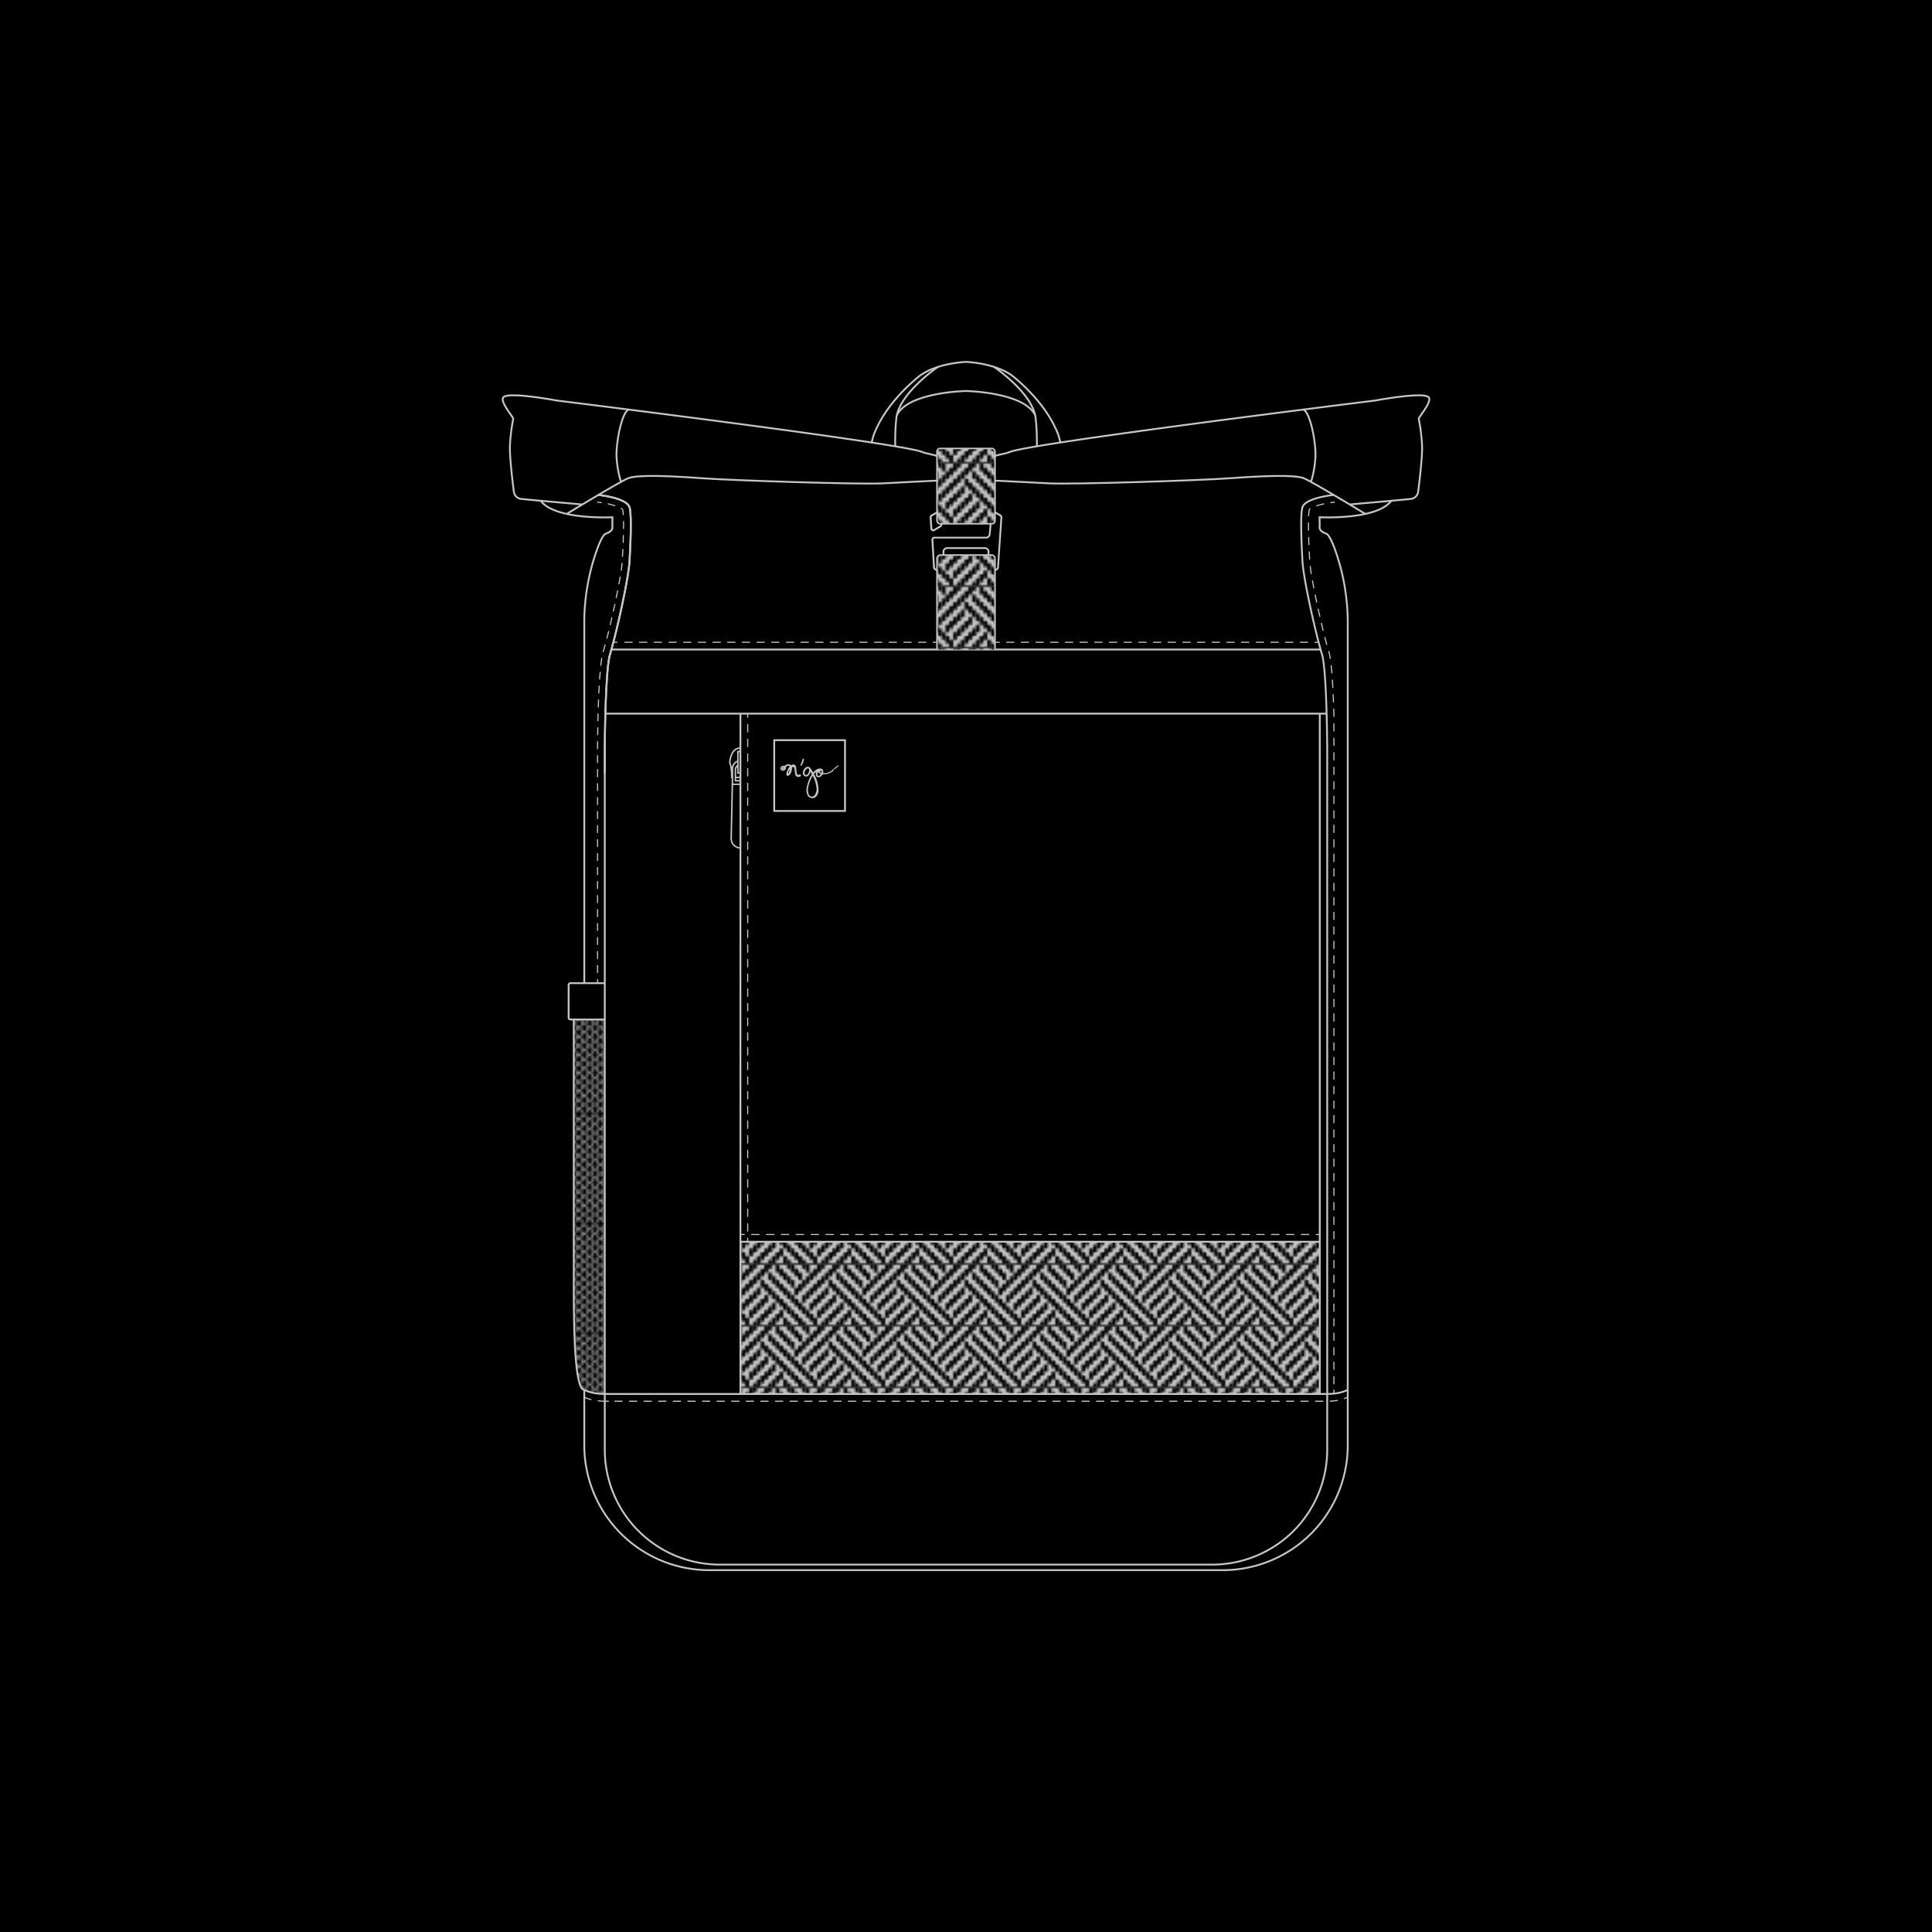 <svg id="Calque_1" data-name="Calque 1" xmlns="http://www.w3.org/2000/svg" xmlns:xlink="http://www.w3.org/1999/xlink" viewBox="0 0 900 900"><defs><style>.cls-1,.cls-10,.cls-14,.cls-15,.cls-17,.cls-18,.cls-19,.cls-20,.cls-21,.cls-22,.cls-23,.cls-3,.cls-4,.cls-5,.cls-6,.cls-7,.cls-8,.cls-9{fill:none;}.cls-2{fill:#c6c6c6;}.cls-10,.cls-12,.cls-13,.cls-14,.cls-15,.cls-17,.cls-18,.cls-19,.cls-20,.cls-21,.cls-22,.cls-23,.cls-24,.cls-3,.cls-4,.cls-5,.cls-6,.cls-7,.cls-8,.cls-9{stroke:#c6c6c6;}.cls-10,.cls-14,.cls-15,.cls-17,.cls-18,.cls-19,.cls-20,.cls-21,.cls-22,.cls-23,.cls-24,.cls-3,.cls-4,.cls-5,.cls-6,.cls-7,.cls-8,.cls-9{stroke-miterlimit:10;}.cls-13,.cls-3{stroke-width:0.85px;}.cls-10,.cls-14,.cls-15,.cls-17,.cls-18,.cls-19,.cls-20,.cls-21,.cls-22,.cls-23,.cls-4,.cls-5,.cls-6,.cls-7,.cls-8,.cls-9{stroke-linecap:round;stroke-width:0.51px;}.cls-5{stroke-dasharray:3.42 3.42 3.42 3.42;}.cls-6{stroke-dasharray:3.42 3.42 3.42 3.42 3.42 3.42;}.cls-7{stroke-dasharray:3.26 3.26 3.26 3.26;}.cls-8{stroke-dasharray:3.26 3.26 3.26 3.26 3.26 3.26;}.cls-9{stroke-dasharray:3.24 3.24 3.24 3.24;}.cls-10{stroke-dasharray:3.24 3.24 3.24 3.24 3.24 3.24;}.cls-11,.cls-24{fill:url(#New_Pattern_Swatch_17);}.cls-12{stroke-width:0.68px;}.cls-14{stroke-dasharray:3.42 3.42 3.42 3.42;}.cls-15{stroke-dasharray:3.42 3.42 3.42 3.42 3.42 3.42;}.cls-16{fill:url(#New_Pattern_Swatch_18);}.cls-17{stroke-dasharray:3.46 3.46 3.46 3.46;}.cls-18{stroke-dasharray:3.46 3.46 3.46 3.46 3.46 3.46;}.cls-19{stroke-dasharray:3.4 3.4 3.4 3.4;}.cls-20{stroke-dasharray:3.4 3.4 3.4 3.4 3.4 3.4;}.cls-21{stroke-dasharray:3.38 3.38 3.38;}.cls-22{stroke-dasharray:3.38 3.38 3.38 3.38;}.cls-23{stroke-dasharray:3.38 3.38 3.38 3.38 3.38 3.38;}.cls-24{stroke-width:0.7px;}</style><pattern id="New_Pattern_Swatch_17" data-name="New Pattern Swatch 17" width="31.89" height="28.35" patternTransform="translate(-31.09 -13.62) scale(0.99 0.99)" patternUnits="userSpaceOnUse" viewBox="0 0 31.89 28.35"><rect class="cls-1" width="31.89" height="28.35"/><rect class="cls-2" width="31.89" height="28.35"/><rect x="28.35" y="17.72" width="1.77" height="3.54"/><rect x="30.12" y="15.94" width="1.77" height="3.54"/><polygon points="17.72 15.95 19.49 15.95 19.49 12.4 17.72 12.4 17.72 15.95"/><polygon points="15.95 14.17 17.72 14.17 17.72 10.63 15.95 10.63 15.95 14.17"/><polygon points="14.17 12.4 15.95 12.4 15.95 8.86 14.17 8.86 14.17 12.4"/><polygon points="12.4 10.63 14.17 10.63 14.17 7.09 12.4 7.09 12.4 10.63"/><polygon points="10.63 8.86 12.4 8.86 12.4 5.32 10.63 5.32 10.63 8.86"/><polygon points="8.86 7.09 10.63 7.09 10.63 3.54 8.86 3.54 8.86 7.09"/><polygon points="26.57 24.8 28.35 24.8 28.35 21.26 26.57 21.26 26.57 24.8"/><polygon points="24.8 23.03 26.57 23.03 26.57 19.49 24.8 19.49 24.8 23.03"/><polygon points="28.35 26.57 30.12 26.57 30.12 23.03 28.35 23.03 28.35 26.57"/><polygon points="30.12 28.35 31.89 28.35 31.89 24.8 30.12 24.8 30.12 28.35"/><polygon points="23.03 21.26 24.8 21.26 24.8 17.72 23.03 17.72 23.03 21.26"/><polygon points="21.26 19.49 23.03 19.49 23.03 15.95 21.26 15.95 21.26 19.49"/><polygon points="19.49 17.72 21.26 17.72 21.26 14.17 19.49 14.17 19.49 17.72"/><rect x="28.35" y="10.63" width="1.77" height="3.54"/><rect x="30.12" y="8.86" width="1.77" height="3.54"/><rect x="26.57" y="12.4" width="1.77" height="3.54"/><rect x="24.8" y="14.17" width="1.77" height="3.54"/><rect y="14.17" width="1.77" height="3.54"/><rect x="1.77" y="12.4" width="1.77" height="3.54"/><rect x="3.54" y="10.63" width="1.77" height="3.54"/><rect y="21.26" width="1.77" height="3.54"/><rect x="1.77" y="19.49" width="1.77" height="3.54"/><rect x="3.54" y="17.72" width="1.77" height="3.54"/><rect x="5.31" y="15.94" width="1.77" height="3.54"/><rect x="7.09" y="14.17" width="1.77" height="3.54"/><polygon points="12.4 17.72 14.17 17.72 14.17 14.17 12.4 14.17 12.4 17.72"/><polygon points="10.63 15.95 12.4 15.95 12.4 12.4 10.63 12.4 10.63 15.95"/><polygon points="8.86 14.17 10.63 14.17 10.63 10.63 8.86 10.63 8.86 14.17"/><polygon points="7.09 12.4 8.86 12.4 8.86 8.86 7.09 8.86 7.09 12.4"/><polygon points="5.32 10.63 7.09 10.63 7.09 7.09 5.32 7.09 5.32 10.63"/><polygon points="21.26 26.57 23.03 26.57 23.03 23.03 21.26 23.03 21.26 26.57"/><polygon points="19.49 24.8 21.26 24.8 21.26 21.26 19.49 21.26 19.49 24.8"/><polygon points="23.03 28.35 24.8 28.35 24.8 24.8 23.03 24.8 23.03 28.35"/><polygon points="24.8 28.35 26.57 28.35 26.57 26.57 24.8 26.57 24.8 28.35"/><polygon points="17.72 23.03 19.49 23.03 19.49 19.49 17.72 19.49 17.72 23.03"/><polygon points="15.95 21.26 17.72 21.26 17.72 17.72 15.95 17.72 15.95 21.26"/><polygon points="14.17 19.49 15.95 19.49 15.95 15.95 14.17 15.95 14.17 19.49"/><rect x="5.31" y="1.77" width="1.77" height="3.54"/><rect x="7.09" width="1.77" height="3.54"/><rect x="8.86" width="1.77" height="1.77"/><rect y="7.09" width="1.77" height="3.54"/><rect x="1.77" y="5.31" width="1.77" height="3.54"/><rect x="3.54" y="3.54" width="1.77" height="3.54"/><rect x="3.54" y="24.8" width="1.77" height="3.54"/><rect x="5.31" y="23.03" width="1.77" height="3.54"/><rect x="7.09" y="21.26" width="1.77" height="3.54"/><rect x="8.86" y="19.49" width="1.77" height="3.54"/><rect x="10.63" y="17.72" width="1.77" height="3.54"/><rect x="1.77" y="26.57" width="1.77" height="1.77"/><rect x="8.86" y="26.57" width="1.77" height="1.77"/><rect x="10.63" y="24.8" width="1.77" height="3.54"/><rect x="12.4" y="23.03" width="1.77" height="3.54"/><rect x="14.17" y="21.26" width="1.77" height="3.54"/><rect x="26.57" y="5.31" width="1.77" height="3.54"/><rect x="28.35" y="3.54" width="1.77" height="3.54"/><rect x="24.8" y="7.09" width="1.77" height="3.54"/><rect x="23.03" y="8.86" width="1.77" height="3.54"/><rect x="21.26" y="10.63" width="1.77" height="3.54"/><rect x="30.12" y="1.77" width="1.77" height="3.54"/><polygon points="24.8 1.77 26.57 1.77 26.57 0 24.8 0 24.8 1.77"/><polygon points="26.57 3.54 28.35 3.54 28.35 0 26.57 0 26.57 3.54"/><rect width="1.77" height="3.54"/><rect x="1.77" width="1.77" height="1.77"/><polygon points="17.72 28.35 19.49 28.35 19.49 26.57 17.72 26.57 17.72 28.35"/><polygon points="15.95 28.35 17.72 28.35 17.72 24.8 15.95 24.8 15.95 28.35"/><polygon points="19.49 10.63 21.26 10.63 21.26 7.09 19.49 7.09 19.49 10.63"/><polygon points="17.72 8.86 19.49 8.86 19.49 5.32 17.72 5.32 17.72 8.86"/><polygon points="15.95 7.09 17.72 7.09 17.72 3.54 15.95 3.54 15.95 7.09"/><polygon points="14.17 5.32 15.95 5.32 15.95 1.77 14.17 1.77 14.17 5.32"/><polygon points="12.4 3.54 14.17 3.54 14.17 0 12.4 0 12.4 3.54"/><polygon points="23.03 7.09 24.8 7.09 24.8 3.54 23.03 3.54 23.03 7.09"/><polygon points="21.26 5.32 23.03 5.32 23.03 1.77 21.26 1.77 21.26 5.32"/><polygon points="19.49 3.54 21.26 3.54 21.26 0 19.49 0 19.49 3.54"/><polygon points="17.72 1.77 19.49 1.77 19.49 0 17.72 0 17.72 1.77"/></pattern><pattern id="New_Pattern_Swatch_18" data-name="New Pattern Swatch 18" width="42.52" height="42.52" patternTransform="translate(-367.22 161.17) scale(1.19 1.19)" patternUnits="userSpaceOnUse" viewBox="0 0 42.52 42.52"><rect class="cls-1" width="42.52" height="42.52"/><path class="cls-2" d="M42.52,42.27v.25h-.68a2.62,2.62,0,0,1-.6-.76c-.28-.47-.48-.76-.85-.76s-.56.29-.84.76a2.8,2.8,0,0,1-.6.76H37.59a2.62,2.62,0,0,1-.6-.76c-.29-.47-.49-.76-.85-.76s-.56.29-.85.76a2.62,2.62,0,0,1-.6.76H33.34a2.62,2.62,0,0,1-.6-.76c-.29-.47-.49-.76-.85-.76s-.56.29-.85.76a2.62,2.62,0,0,1-.6.76H29.09a2.84,2.84,0,0,1-.61-.76c-.28-.47-.48-.76-.84-.76s-.56.29-.85.76a2.62,2.62,0,0,1-.6.76H24.83a2.8,2.8,0,0,1-.6-.76c-.28-.47-.48-.76-.84-.76s-.57.29-.85.76a2.8,2.8,0,0,1-.6.76H20.58a2.62,2.62,0,0,1-.6-.76c-.28-.47-.48-.76-.85-.76s-.56.29-.84.76a2.8,2.8,0,0,1-.6.76H16.33a2.62,2.62,0,0,1-.6-.76c-.29-.47-.49-.76-.85-.76s-.56.29-.84.76a2.84,2.84,0,0,1-.61.76H12.08a2.62,2.62,0,0,1-.6-.76c-.29-.47-.49-.76-.85-.76s-.56.29-.85.76a2.62,2.62,0,0,1-.6.76H7.83a2.84,2.84,0,0,1-.61-.76c-.28-.47-.48-.76-.84-.76s-.56.29-.85.76a2.62,2.62,0,0,1-.6.76H3.57a2.8,2.8,0,0,1-.6-.76c-.28-.47-.48-.76-.84-.76s-.57.29-.85.76a2.8,2.8,0,0,1-.6.76H0v-.25c.36,0,.56-.29.85-.77a2.72,2.72,0,0,1,.6-.75A2.62,2.62,0,0,1,.85,40c-.29-.47-.49-.76-.85-.76v-.51c.36,0,.56-.28.85-.76a2.76,2.76,0,0,1,.6-.76,2.58,2.58,0,0,1-.6-.75C.56,36,.36,35.69,0,35.69v-.51c.36,0,.56-.29.85-.76a2.62,2.62,0,0,1,.6-.76,2.72,2.72,0,0,1-.6-.75c-.29-.48-.49-.77-.85-.77v-.5c.36,0,.56-.29.85-.77a2.72,2.72,0,0,1,.6-.75,2.62,2.62,0,0,1-.6-.76C.56,28.89.36,28.6,0,28.6v-.51c.36,0,.56-.28.85-.76a2.76,2.76,0,0,1,.6-.76,2.58,2.58,0,0,1-.6-.75c-.29-.48-.49-.76-.85-.76v-.51c.36,0,.56-.29.85-.76a2.62,2.62,0,0,1,.6-.76,2.72,2.72,0,0,1-.6-.75c-.29-.48-.49-.77-.85-.77V21c.36,0,.56-.29.85-.77a2.72,2.72,0,0,1,.6-.75,2.62,2.62,0,0,1-.6-.76C.56,18.26.36,18,0,18v-.51c.36,0,.56-.28.85-.76a2.76,2.76,0,0,1,.6-.76,2.58,2.58,0,0,1-.6-.75c-.29-.48-.49-.76-.85-.76v-.51c.36,0,.56-.29.85-.76a2.62,2.62,0,0,1,.6-.76,2.72,2.72,0,0,1-.6-.75c-.29-.48-.49-.77-.85-.77v-.5c.36,0,.56-.29.85-.77a2.72,2.72,0,0,1,.6-.75,2.62,2.62,0,0,1-.6-.76C.56,7.63.36,7.34,0,7.34V6.83c.36,0,.56-.28.85-.76a2.58,2.58,0,0,1,.6-.75,2.76,2.76,0,0,1-.6-.76C.56,4.08.36,3.8,0,3.8V3.29c.36,0,.56-.29.85-.76a2.62,2.62,0,0,1,.6-.76A2.72,2.72,0,0,1,.85,1C.56.54.36.25,0,.25V0H.68a2.8,2.8,0,0,1,.6.76c.28.47.48.76.85.76s.56-.29.84-.76A2.8,2.8,0,0,1,3.57,0H4.93a2.62,2.62,0,0,1,.6.76c.29.47.49.76.85.76s.56-.29.84-.76A2.84,2.84,0,0,1,7.83,0H9.18a2.62,2.62,0,0,1,.6.76c.29.47.49.76.85.76s.56-.29.85-.76a2.62,2.62,0,0,1,.6-.76h1.35A2.84,2.84,0,0,1,14,.76c.28.47.48.76.84.76s.56-.29.85-.76a2.62,2.62,0,0,1,.6-.76h1.36a2.8,2.8,0,0,1,.6.76c.28.47.48.76.84.76s.57-.29.85-.76a2.62,2.62,0,0,1,.6-.76h1.36a2.8,2.8,0,0,1,.6.76c.28.47.48.76.85.76s.56-.29.84-.76a2.8,2.8,0,0,1,.6-.76h1.36a2.62,2.62,0,0,1,.6.76c.29.47.48.76.85.76s.56-.29.84-.76A2.84,2.84,0,0,1,29.09,0h1.35a2.62,2.62,0,0,1,.6.76c.29.47.49.76.85.76s.56-.29.85-.76a2.62,2.62,0,0,1,.6-.76h1.35a2.62,2.62,0,0,1,.6.76c.29.47.49.76.85.76s.56-.29.85-.76a2.62,2.62,0,0,1,.6-.76H39a2.8,2.8,0,0,1,.6.76c.28.47.48.76.84.76s.57-.29.85-.76a2.62,2.62,0,0,1,.6-.76h.68V.25c-.36,0-.56.29-.85.77a2.72,2.72,0,0,1-.6.75,2.62,2.62,0,0,1,.6.76c.29.47.49.76.85.76V3.8c-.36,0-.56.28-.85.76a2.76,2.76,0,0,1-.6.76,2.58,2.58,0,0,1,.6.75c.29.48.49.76.85.76v.51c-.36,0-.56.29-.85.76a2.62,2.62,0,0,1-.6.76,2.72,2.72,0,0,1,.6.75c.29.48.49.77.85.77v.5c-.36,0-.56.29-.85.77a2.72,2.72,0,0,1-.6.75,2.62,2.62,0,0,1,.6.76c.29.47.49.76.85.76v.51c-.36,0-.56.28-.85.76a2.58,2.58,0,0,1-.6.75,2.76,2.76,0,0,1,.6.76c.29.48.49.76.85.76V18c-.36,0-.56.29-.85.76a2.62,2.62,0,0,1-.6.76,2.72,2.72,0,0,1,.6.75c.29.48.49.77.85.77v.5c-.36,0-.56.29-.85.77a2.72,2.72,0,0,1-.6.75,2.62,2.62,0,0,1,.6.76c.29.47.49.76.85.76v.51c-.36,0-.56.28-.85.76a2.58,2.58,0,0,1-.6.75,2.76,2.76,0,0,1,.6.76c.29.48.49.76.85.76v.51c-.36,0-.56.29-.85.76a2.62,2.62,0,0,1-.6.76,2.72,2.72,0,0,1,.6.75c.29.48.49.77.85.77v.5c-.36,0-.56.29-.85.77a2.72,2.72,0,0,1-.6.75,2.62,2.62,0,0,1,.6.76c.29.47.49.76.85.76v.51c-.36,0-.56.28-.85.76a2.58,2.58,0,0,1-.6.75,2.76,2.76,0,0,1,.6.76c.29.48.49.76.85.76v.51c-.36,0-.56.29-.85.76a2.62,2.62,0,0,1-.6.76,2.72,2.72,0,0,1,.6.75C42,42,42.16,42.27,42.52,42.27Zm-2.13-8.36c-.36,0-.56.29-.84.77a2.92,2.92,0,0,1-.6.75,3,3,0,0,1,.6.76c.28.47.48.76.84.76s.57-.29.85-.76a2.76,2.76,0,0,1,.6-.76,2.72,2.72,0,0,1-.6-.75C41,34.2,40.76,33.91,40.39,33.91ZM11.91,22.28a2.92,2.92,0,0,1-.6.75,2.8,2.8,0,0,1,.6.76c.28.47.48.76.85.76s.56-.29.84-.76a2.8,2.8,0,0,1,.6-.76,2.92,2.92,0,0,1-.6-.75c-.28-.48-.48-.77-.84-.77S12.19,21.8,11.91,22.28ZM12.76,21c.36,0,.56-.29.84-.77a2.92,2.92,0,0,1,.6-.75,2.8,2.8,0,0,1-.6-.76c-.28-.47-.48-.76-.84-.76s-.57.29-.85.76a2.8,2.8,0,0,1-.6.76,2.92,2.92,0,0,1,.6.75C12.19,20.72,12.39,21,12.76,21Zm2.12,1.77c.36,0,.56-.29.85-.76a2.62,2.62,0,0,1,.6-.76,2.62,2.62,0,0,1-.6-.76c-.29-.47-.49-.76-.85-.76s-.56.29-.84.76a2.84,2.84,0,0,1-.61.76A2.84,2.84,0,0,1,14,22C14.32,22.49,14.52,22.78,14.88,22.78Zm1.28-2.54c.29.48.49.77.85.77s.56-.29.84-.77a3,3,0,0,1,.61-.75,2.84,2.84,0,0,1-.61-.76c-.28-.47-.48-.76-.84-.76s-.56.29-.85.76a2.62,2.62,0,0,1-.6.76A2.72,2.72,0,0,1,16.16,20.24ZM15.56,23a2.62,2.62,0,0,1,.6.76c.29.47.49.76.85.76s.56-.29.84-.76a2.84,2.84,0,0,1,.61-.76,3,3,0,0,1-.61-.75c-.28-.48-.48-.77-.84-.77s-.56.29-.85.77A2.72,2.72,0,0,1,15.56,23Zm3.57-.25c.37,0,.57-.29.85-.76a2.62,2.62,0,0,1,.6-.76,2.62,2.62,0,0,1-.6-.76c-.28-.47-.48-.76-.85-.76s-.56.29-.84.76a2.8,2.8,0,0,1-.6.76,2.8,2.8,0,0,1,.6.76C18.57,22.49,18.77,22.78,19.13,22.78Zm1.28-2.54c.29.48.49.77.85.77s.56-.29.85-.77a2.72,2.72,0,0,1,.6-.75,2.62,2.62,0,0,1-.6-.76c-.29-.47-.49-.76-.85-.76s-.56.29-.85.76a2.62,2.62,0,0,1-.6.76A2.72,2.72,0,0,1,20.41,20.24ZM19.81,23a2.62,2.62,0,0,1,.6.76c.29.47.49.76.85.76s.56-.29.85-.76a2.62,2.62,0,0,1,.6-.76,2.72,2.72,0,0,1-.6-.75c-.29-.48-.49-.77-.85-.77s-.56.29-.85.77A2.72,2.72,0,0,1,19.81,23Zm3.58-.25c.36,0,.56-.29.84-.76a2.8,2.8,0,0,1,.6-.76,2.8,2.8,0,0,1-.6-.76c-.28-.47-.48-.76-.84-.76s-.57.29-.85.76a2.8,2.8,0,0,1-.6.76,2.8,2.8,0,0,1,.6.76C22.82,22.49,23,22.78,23.39,22.78Zm1.28-2.54c.28.48.48.77.84.77s.56-.29.85-.77a2.72,2.72,0,0,1,.6-.75,2.62,2.62,0,0,1-.6-.76c-.29-.47-.49-.76-.85-.76s-.56.29-.84.76a2.84,2.84,0,0,1-.61.76A3,3,0,0,1,24.67,20.24ZM24.06,23a2.84,2.84,0,0,1,.61.76c.28.47.48.76.84.76s.56-.29.85-.76A2.62,2.62,0,0,1,27,23a2.72,2.72,0,0,1-.6-.75c-.29-.48-.49-.77-.85-.77s-.56.29-.84.77A3,3,0,0,1,24.06,23Zm3.58-.25c.36,0,.56-.29.84-.76a2.84,2.84,0,0,1,.61-.76,2.84,2.84,0,0,1-.61-.76c-.28-.47-.48-.76-.84-.76s-.56.29-.85.76a2.62,2.62,0,0,1-.6.76,2.62,2.62,0,0,1,.6.76C27.08,22.49,27.27,22.78,27.64,22.78Zm1.28-2.54c.28.48.48.77.84.77s.57-.29.85-.77a2.72,2.72,0,0,1,.6-.75,2.62,2.62,0,0,1-.6-.76c-.28-.47-.48-.76-.85-.76s-.56.29-.84.76a2.8,2.8,0,0,1-.6.76A2.92,2.92,0,0,1,28.92,20.24ZM28.32,23a2.8,2.8,0,0,1,.6.76c.28.47.48.76.84.76s.57-.29.85-.76a2.62,2.62,0,0,1,.6-.76,2.72,2.72,0,0,1-.6-.75c-.28-.48-.48-.77-.85-.77s-.56.29-.84.77A2.92,2.92,0,0,1,28.32,23Zm3.57-.25c.36,0,.56-.29.85-.76a2.62,2.62,0,0,1,.6-.76,2.62,2.62,0,0,1-.6-.76c-.29-.47-.49-.76-.85-.76s-.56.29-.85.76a2.62,2.62,0,0,1-.6.76A2.62,2.62,0,0,1,31,22C31.33,22.49,31.53,22.78,31.89,22.78Zm.85-4.31a2.72,2.72,0,0,1,.6-.75,2.76,2.76,0,0,1-.6-.76c-.29-.47-.49-.76-.85-.76s-.56.29-.85.76a2.76,2.76,0,0,1-.6.76,2.72,2.72,0,0,1,.6.75c.29.48.49.77.85.77S32.45,19,32.74,18.47Zm-1.53-2.53a2.58,2.58,0,0,1-.6-.75c-.28-.48-.48-.76-.85-.76s-.56.28-.84.76a2.76,2.76,0,0,1-.6.75,3,3,0,0,1,.6.76c.28.48.48.76.84.76s.57-.28.85-.76A2.76,2.76,0,0,1,31.21,15.94Zm-3.57.26c-.37,0-.56.29-.85.76a2.76,2.76,0,0,1-.6.76,2.72,2.72,0,0,1,.6.75c.29.48.48.77.85.77s.56-.29.84-.77a3,3,0,0,1,.61-.75,3,3,0,0,1-.61-.76C28.2,16.49,28,16.2,27.64,16.2ZM27,15.94a2.58,2.58,0,0,1-.6-.75c-.29-.48-.49-.76-.85-.76s-.56.28-.84.76a2.79,2.79,0,0,1-.61.75,3,3,0,0,1,.61.76c.28.48.48.76.84.76s.56-.28.85-.76A2.76,2.76,0,0,1,27,15.94Zm-3.57.26c-.37,0-.57.29-.85.76a3,3,0,0,1-.6.76,2.92,2.92,0,0,1,.6.75c.28.48.48.77.85.77s.56-.29.84-.77a2.92,2.92,0,0,1,.6-.75,3,3,0,0,1-.6-.76C24,16.49,23.75,16.2,23.39,16.2Zm-.68-.26a2.58,2.58,0,0,1-.6-.75c-.29-.48-.49-.76-.85-.76s-.56.28-.85.76a2.58,2.58,0,0,1-.6.75,2.76,2.76,0,0,1,.6.76c.29.48.49.76.85.76s.56-.28.85-.76A2.76,2.76,0,0,1,22.71,15.94Zm-3.58.26c-.36,0-.56.29-.84.76a3,3,0,0,1-.6.76,2.92,2.92,0,0,1,.6.75c.28.48.48.77.84.77s.57-.29.85-.77a2.72,2.72,0,0,1,.6-.75A2.76,2.76,0,0,1,20,17C19.7,16.49,19.5,16.2,19.13,16.2Zm-.67-.26a2.79,2.79,0,0,1-.61-.75c-.28-.48-.48-.76-.84-.76s-.56.28-.85.76a2.58,2.58,0,0,1-.6.75,2.76,2.76,0,0,1,.6.76c.29.48.49.76.85.76s.56-.28.84-.76A3,3,0,0,1,18.46,15.94Zm-3.58.26c-.36,0-.56.29-.84.76a3,3,0,0,1-.61.76,3,3,0,0,1,.61.75c.28.48.48.77.84.77s.56-.29.85-.77a2.72,2.72,0,0,1,.6-.75,2.76,2.76,0,0,1-.6-.76C15.44,16.49,15.24,16.2,14.88,16.2Zm-.68-.26a2.76,2.76,0,0,1-.6-.75c-.28-.48-.48-.76-.84-.76s-.57.28-.85.76a2.76,2.76,0,0,1-.6.75,3,3,0,0,1,.6.76c.28.48.48.76.85.76s.56-.28.84-.76A3,3,0,0,1,14.2,15.94Zm-3.57.26c-.36,0-.56.29-.85.76a2.76,2.76,0,0,1-.6.76,2.72,2.72,0,0,1,.6.75c.29.48.49.77.85.77s.56-.29.85-.77a2.72,2.72,0,0,1,.6-.75,2.76,2.76,0,0,1-.6-.76C11.19,16.49,11,16.2,10.63,16.2Zm-.85,4.3a2.62,2.62,0,0,1-.6.76,2.62,2.62,0,0,1,.6.76c.29.47.49.76.85.76s.56-.29.85-.76a2.62,2.62,0,0,1,.6-.76,2.62,2.62,0,0,1-.6-.76c-.29-.47-.49-.76-.85-.76S10.07,20,9.78,20.5Zm0,3.55a2.72,2.72,0,0,1-.6.75,2.76,2.76,0,0,1,.6.76c.29.47.49.76.85.76s.56-.29.85-.76a2.76,2.76,0,0,1,.6-.76,2.72,2.72,0,0,1-.6-.75c-.29-.48-.49-.77-.85-.77S10.07,23.57,9.78,24.05Zm1.53,2.52a3,3,0,0,1,.6.76c.28.48.48.76.85.76s.56-.28.84-.76a3,3,0,0,1,.6-.76,2.76,2.76,0,0,1-.6-.75c-.28-.48-.48-.76-.84-.76s-.57.28-.85.76A2.76,2.76,0,0,1,11.31,26.57Zm3.57-.25c.36,0,.56-.29.85-.76a2.76,2.76,0,0,1,.6-.76,2.72,2.72,0,0,1-.6-.75c-.29-.48-.49-.77-.85-.77s-.56.29-.84.77a3,3,0,0,1-.61.75,3,3,0,0,1,.61.76C14.32,26,14.52,26.32,14.88,26.32Zm.68.25a2.76,2.76,0,0,1,.6.76c.29.48.49.76.85.76s.56-.28.84-.76a3,3,0,0,1,.61-.76,2.79,2.79,0,0,1-.61-.75c-.28-.48-.48-.76-.84-.76s-.56.28-.85.76A2.58,2.58,0,0,1,15.56,26.57Zm3.57-.25c.37,0,.57-.29.85-.76a2.76,2.76,0,0,1,.6-.76,2.72,2.72,0,0,1-.6-.75c-.28-.48-.48-.77-.85-.77s-.56.29-.84.77a2.92,2.92,0,0,1-.6.75,3,3,0,0,1,.6.76C18.57,26,18.77,26.32,19.13,26.32Zm.68.25a2.76,2.76,0,0,1,.6.76c.29.48.49.76.85.76s.56-.28.85-.76a2.76,2.76,0,0,1,.6-.76,2.58,2.58,0,0,1-.6-.75c-.29-.48-.49-.76-.85-.76s-.56.28-.85.76A2.58,2.58,0,0,1,19.81,26.57Zm3.58-.25c.36,0,.56-.29.84-.76a3,3,0,0,1,.6-.76,2.92,2.92,0,0,1-.6-.75c-.28-.48-.48-.77-.84-.77s-.57.29-.85.77a2.92,2.92,0,0,1-.6.75,3,3,0,0,1,.6.76C22.82,26,23,26.32,23.39,26.32Zm.67.25a3,3,0,0,1,.61.76c.28.48.48.76.84.76s.56-.28.85-.76a2.76,2.76,0,0,1,.6-.76,2.58,2.58,0,0,1-.6-.75c-.29-.48-.49-.76-.85-.76s-.56.28-.84.76A2.79,2.79,0,0,1,24.06,26.57Zm3.58-.25c.36,0,.56-.29.84-.76a3,3,0,0,1,.61-.76,3,3,0,0,1-.61-.75c-.28-.48-.48-.77-.84-.77s-.56.29-.85.77a2.72,2.72,0,0,1-.6.75,2.76,2.76,0,0,1,.6.76C27.08,26,27.27,26.32,27.64,26.32Zm.68.25a3,3,0,0,1,.6.76c.28.48.48.76.84.76s.57-.28.85-.76a2.76,2.76,0,0,1,.6-.76,2.58,2.58,0,0,1-.6-.75c-.28-.48-.48-.76-.85-.76s-.56.28-.84.76A2.76,2.76,0,0,1,28.32,26.57Zm3.57-.25c.36,0,.56-.29.85-.76a2.76,2.76,0,0,1,.6-.76,2.72,2.72,0,0,1-.6-.75c-.29-.48-.49-.77-.85-.77s-.56.29-.85.77a2.72,2.72,0,0,1-.6.75,2.76,2.76,0,0,1,.6.76C31.33,26,31.53,26.32,31.89,26.32Zm.68.25a3,3,0,0,1,.6.76c.28.48.48.76.85.76s.56-.28.84-.76a3,3,0,0,1,.6-.76,2.76,2.76,0,0,1-.6-.75c-.28-.48-.48-.76-.84-.76s-.57.28-.85.76A2.76,2.76,0,0,1,32.57,26.57Zm2.29-2.78a2.8,2.8,0,0,1,.6-.76,2.92,2.92,0,0,1-.6-.75c-.28-.48-.48-.77-.84-.77s-.57.29-.85.77a2.92,2.92,0,0,1-.6.75,2.8,2.8,0,0,1,.6.76c.28.47.48.76.85.76S34.58,24.26,34.86,23.79Zm0-3.55a2.92,2.92,0,0,1,.6-.75,2.8,2.8,0,0,1-.6-.76c-.28-.47-.48-.76-.84-.76s-.57.29-.85.76a2.8,2.8,0,0,1-.6.76,2.92,2.92,0,0,1,.6.75c.28.48.48.77.85.77S34.58,20.72,34.86,20.24Zm0-3.54a3,3,0,0,1,.6-.76,2.76,2.76,0,0,1-.6-.75c-.28-.48-.48-.76-.84-.76s-.57.28-.85.76a2.76,2.76,0,0,1-.6.75,3,3,0,0,1,.6.76c.28.48.48.76.85.76S34.58,17.18,34.86,16.7Zm0-3.54a2.8,2.8,0,0,1,.6-.76,2.92,2.92,0,0,1-.6-.75c-.28-.48-.48-.77-.84-.77s-.57.29-.85.77a2.92,2.92,0,0,1-.6.75,2.8,2.8,0,0,1,.6.76c.28.47.48.76.85.76S34.58,13.63,34.86,13.16Zm-3-.51c-.36,0-.56.29-.85.77a2.72,2.72,0,0,1-.6.75,2.76,2.76,0,0,1,.6.76c.29.47.49.76.85.76s.56-.29.85-.76a2.76,2.76,0,0,1,.6-.76,2.72,2.72,0,0,1-.6-.75C32.45,12.94,32.25,12.65,31.89,12.65Zm-.68-.25a2.72,2.72,0,0,1-.6-.75c-.28-.48-.48-.77-.85-.77s-.56.29-.84.77a2.92,2.92,0,0,1-.6.75,2.8,2.8,0,0,1,.6.76c.28.47.48.76.84.76s.57-.29.85-.76A2.62,2.62,0,0,1,31.21,12.4Zm-3.57.25c-.37,0-.56.29-.85.77a2.72,2.72,0,0,1-.6.75,2.76,2.76,0,0,1,.6.76c.29.47.48.76.85.76s.56-.29.84-.76a3,3,0,0,1,.61-.76,3,3,0,0,1-.61-.75C28.2,12.94,28,12.65,27.64,12.65ZM27,12.4a2.72,2.72,0,0,1-.6-.75c-.29-.48-.49-.77-.85-.77s-.56.29-.84.77a3,3,0,0,1-.61.75,2.84,2.84,0,0,1,.61.76c.28.47.48.76.84.76s.56-.29.85-.76A2.62,2.62,0,0,1,27,12.4Zm-3.57.25c-.37,0-.57.29-.85.77a2.92,2.92,0,0,1-.6.75,3,3,0,0,1,.6.76c.28.47.48.76.85.76s.56-.29.84-.76a3,3,0,0,1,.6-.76,2.92,2.92,0,0,1-.6-.75C24,12.94,23.75,12.65,23.39,12.65Zm-.68-.25a2.72,2.72,0,0,1-.6-.75c-.29-.48-.49-.77-.85-.77s-.56.29-.85.77a2.72,2.72,0,0,1-.6.75,2.62,2.62,0,0,1,.6.76c.29.47.49.76.85.76s.56-.29.85-.76A2.62,2.62,0,0,1,22.71,12.4Zm-3.58.25c-.36,0-.56.29-.84.77a2.92,2.92,0,0,1-.6.75,3,3,0,0,1,.6.76c.28.47.48.76.84.76s.57-.29.85-.76a2.76,2.76,0,0,1,.6-.76,2.72,2.72,0,0,1-.6-.75C19.7,12.94,19.5,12.65,19.13,12.65Zm-.67-.25a3,3,0,0,1-.61-.75c-.28-.48-.48-.77-.84-.77s-.56.29-.85.77a2.72,2.72,0,0,1-.6.75,2.62,2.62,0,0,1,.6.76c.29.47.49.76.85.76s.56-.29.84-.76A2.84,2.84,0,0,1,18.46,12.4Zm-3.58.25c-.36,0-.56.29-.84.77a3,3,0,0,1-.61.75,3,3,0,0,1,.61.76c.28.47.48.76.84.76s.56-.29.85-.76a2.76,2.76,0,0,1,.6-.76,2.72,2.72,0,0,1-.6-.75C15.44,12.94,15.24,12.65,14.88,12.65Zm-.68-.25a2.92,2.92,0,0,1-.6-.75c-.28-.48-.48-.77-.84-.77s-.57.29-.85.77a2.92,2.92,0,0,1-.6.75,2.8,2.8,0,0,1,.6.76c.28.47.48.76.85.76s.56-.29.84-.76A2.8,2.8,0,0,1,14.2,12.4Zm-3.57.25c-.36,0-.56.29-.85.77a2.72,2.72,0,0,1-.6.75,2.76,2.76,0,0,1,.6.76c.29.47.49.76.85.76s.56-.29.85-.76a2.76,2.76,0,0,1,.6-.76,2.72,2.72,0,0,1-.6-.75C11.19,12.94,11,12.65,10.63,12.65ZM10,12.4a2.72,2.72,0,0,1-.6-.75c-.28-.48-.48-.77-.85-.77s-.56.29-.84.77a2.92,2.92,0,0,1-.6.75,2.8,2.8,0,0,1,.6.76c.28.47.48.76.84.76s.57-.29.85-.76A2.62,2.62,0,0,1,10,12.4ZM7.66,15.19a2.76,2.76,0,0,1-.6.75,3,3,0,0,1,.6.76c.28.48.48.76.84.76s.57-.28.85-.76a2.76,2.76,0,0,1,.6-.76,2.58,2.58,0,0,1-.6-.75c-.28-.48-.48-.76-.85-.76S7.94,14.71,7.66,15.19Zm0,3.54a2.8,2.8,0,0,1-.6.76,2.92,2.92,0,0,1,.6.75c.28.48.48.77.84.77s.57-.29.85-.77a2.72,2.72,0,0,1,.6-.75,2.62,2.62,0,0,1-.6-.76c-.28-.47-.48-.76-.85-.76S7.94,18.26,7.66,18.73Zm0,3.55a2.92,2.92,0,0,1-.6.75,2.8,2.8,0,0,1,.6.76c.28.47.48.76.84.76s.57-.29.85-.76A2.62,2.62,0,0,1,10,23a2.72,2.72,0,0,1-.6-.75c-.28-.48-.48-.77-.85-.77S7.94,21.8,7.66,22.28Zm0,3.54a2.76,2.76,0,0,1-.6.75,3,3,0,0,1,.6.76c.28.48.48.76.84.76s.57-.28.85-.76a2.76,2.76,0,0,1,.6-.76,2.58,2.58,0,0,1-.6-.75c-.28-.48-.48-.76-.85-.76S7.94,25.34,7.66,25.82Zm0,3.54a2.8,2.8,0,0,1-.6.76,2.92,2.92,0,0,1,.6.75c.28.48.48.77.84.77s.57-.29.85-.77a2.72,2.72,0,0,1,.6-.75,2.62,2.62,0,0,1-.6-.76c-.28-.47-.48-.76-.85-.76S7.94,28.89,7.66,29.36Zm3,.51c.36,0,.56-.29.85-.77a2.72,2.72,0,0,1,.6-.75,2.76,2.76,0,0,1-.6-.76c-.29-.47-.49-.76-.85-.76s-.56.29-.85.76a2.76,2.76,0,0,1-.6.76,2.72,2.72,0,0,1,.6.75C10.07,29.58,10.27,29.87,10.63,29.87Zm.68.25a2.92,2.92,0,0,1,.6.75c.28.48.48.77.85.77s.56-.29.84-.77a2.92,2.92,0,0,1,.6-.75,2.8,2.8,0,0,1-.6-.76c-.28-.47-.48-.76-.84-.76s-.57.29-.85.76A2.8,2.8,0,0,1,11.31,30.12Zm3.57-.25c.36,0,.56-.29.85-.77a2.72,2.72,0,0,1,.6-.75,2.76,2.76,0,0,1-.6-.76c-.29-.47-.49-.76-.85-.76s-.56.29-.84.76a3,3,0,0,1-.61.76,3,3,0,0,1,.61.75C14.32,29.58,14.52,29.87,14.88,29.87Zm.68.25a2.72,2.72,0,0,1,.6.75c.29.48.49.77.85.77s.56-.29.84-.77a3,3,0,0,1,.61-.75,2.84,2.84,0,0,1-.61-.76c-.28-.47-.48-.76-.84-.76s-.56.29-.85.76A2.62,2.62,0,0,1,15.56,30.12Zm3.57-.25c.37,0,.57-.29.85-.77a2.72,2.72,0,0,1,.6-.75,2.76,2.76,0,0,1-.6-.76c-.28-.47-.48-.76-.85-.76s-.56.29-.84.76a3,3,0,0,1-.6.76,2.92,2.92,0,0,1,.6.75C18.57,29.58,18.77,29.87,19.13,29.87Zm.68.25a2.72,2.72,0,0,1,.6.75c.29.48.49.77.85.77s.56-.29.85-.77a2.72,2.72,0,0,1,.6-.75,2.62,2.62,0,0,1-.6-.76c-.29-.47-.49-.76-.85-.76s-.56.29-.85.76A2.62,2.62,0,0,1,19.81,30.12Zm3.58-.25c.36,0,.56-.29.84-.77a2.92,2.92,0,0,1,.6-.75,3,3,0,0,1-.6-.76c-.28-.47-.48-.76-.84-.76s-.57.29-.85.76a3,3,0,0,1-.6.76,2.92,2.92,0,0,1,.6.75C22.82,29.58,23,29.87,23.39,29.87Zm.67.25a3,3,0,0,1,.61.75c.28.48.48.77.84.77s.56-.29.85-.77a2.72,2.72,0,0,1,.6-.75,2.62,2.62,0,0,1-.6-.76c-.29-.47-.49-.76-.85-.76s-.56.29-.84.76A2.84,2.84,0,0,1,24.06,30.12Zm3.58-.25c.36,0,.56-.29.84-.77a3,3,0,0,1,.61-.75,3,3,0,0,1-.61-.76c-.28-.47-.48-.76-.84-.76s-.56.29-.85.76a2.76,2.76,0,0,1-.6.76,2.72,2.72,0,0,1,.6.75C27.08,29.58,27.27,29.87,27.64,29.87Zm.68.25a2.92,2.92,0,0,1,.6.75c.28.48.48.77.84.77s.57-.29.85-.77a2.72,2.72,0,0,1,.6-.75,2.62,2.62,0,0,1-.6-.76c-.28-.47-.48-.76-.85-.76s-.56.29-.84.76A2.8,2.8,0,0,1,28.32,30.12Zm3.57-.25c.36,0,.56-.29.85-.77a2.72,2.72,0,0,1,.6-.75,2.76,2.76,0,0,1-.6-.76c-.29-.47-.49-.76-.85-.76s-.56.29-.85.76a2.76,2.76,0,0,1-.6.76,2.72,2.72,0,0,1,.6.75C31.33,29.58,31.53,29.87,31.89,29.87Zm.68.25a2.92,2.92,0,0,1,.6.75c.28.48.48.77.85.77s.56-.29.84-.77a2.92,2.92,0,0,1,.6-.75,2.8,2.8,0,0,1-.6-.76c-.28-.47-.48-.76-.84-.76s-.57.29-.85.76A2.8,2.8,0,0,1,32.57,30.12Zm3.57-.25c.36,0,.56-.29.85-.77a2.72,2.72,0,0,1,.6-.75,2.76,2.76,0,0,1-.6-.76c-.29-.47-.49-.76-.85-.76s-.56.29-.85.76a2.76,2.76,0,0,1-.6.76,2.72,2.72,0,0,1,.6.75C35.58,29.58,35.78,29.87,36.14,29.87ZM37,25.56a2.76,2.76,0,0,1,.6-.76,2.72,2.72,0,0,1-.6-.75c-.29-.48-.49-.77-.85-.77s-.56.29-.85.77a2.72,2.72,0,0,1-.6.75,2.76,2.76,0,0,1,.6.76c.29.47.49.76.85.76S36.7,26,37,25.56ZM37,22a2.62,2.62,0,0,1,.6-.76,2.62,2.62,0,0,1-.6-.76c-.29-.47-.49-.76-.85-.76s-.56.29-.85.76a2.62,2.62,0,0,1-.6.76,2.62,2.62,0,0,1,.6.76c.29.47.49.76.85.76S36.7,22.49,37,22Zm0-3.55a2.72,2.72,0,0,1,.6-.75A2.76,2.76,0,0,1,37,17c-.29-.47-.49-.76-.85-.76s-.56.29-.85.76a2.76,2.76,0,0,1-.6.76,2.72,2.72,0,0,1,.6.75c.29.48.49.77.85.77S36.7,19,37,18.47Zm0-3.54a2.76,2.76,0,0,1,.6-.76,2.72,2.72,0,0,1-.6-.75c-.29-.48-.49-.77-.85-.77s-.56.29-.85.77a2.72,2.72,0,0,1-.6.75,2.76,2.76,0,0,1,.6.76c.29.47.49.76.85.76S36.7,15.4,37,14.93Zm0-3.54a2.62,2.62,0,0,1,.6-.76,2.62,2.62,0,0,1-.6-.76c-.29-.47-.49-.76-.85-.76s-.56.29-.85.76a2.62,2.62,0,0,1-.6.76,2.62,2.62,0,0,1,.6.76c.29.47.49.76.85.76S36.7,11.86,37,11.39ZM35.46,8.86a2.8,2.8,0,0,1-.6-.76c-.28-.47-.48-.76-.84-.76s-.57.29-.85.76a2.8,2.8,0,0,1-.6.76,2.92,2.92,0,0,1,.6.75c.28.48.48.77.85.77s.56-.29.84-.77A2.92,2.92,0,0,1,35.46,8.86Zm-3.57.25c-.36,0-.56.29-.85.76a2.62,2.62,0,0,1-.6.76,2.62,2.62,0,0,1,.6.76c.29.47.49.76.85.76s.56-.29.85-.76a2.62,2.62,0,0,1,.6-.76,2.62,2.62,0,0,1-.6-.76C32.45,9.4,32.25,9.11,31.89,9.11Zm-.68-.25a2.62,2.62,0,0,1-.6-.76c-.28-.47-.48-.76-.85-.76s-.56.29-.84.76a2.8,2.8,0,0,1-.6.76,2.92,2.92,0,0,1,.6.75c.28.48.48.77.84.77s.57-.29.85-.77A2.72,2.72,0,0,1,31.21,8.86Zm-3.57.25c-.37,0-.56.29-.85.76a2.62,2.62,0,0,1-.6.76,2.62,2.62,0,0,1,.6.76c.29.47.48.76.85.76s.56-.29.84-.76a2.84,2.84,0,0,1,.61-.76,2.84,2.84,0,0,1-.61-.76C28.2,9.4,28,9.11,27.64,9.11ZM27,8.86a2.62,2.62,0,0,1-.6-.76c-.29-.47-.49-.76-.85-.76s-.56.29-.84.76a2.84,2.84,0,0,1-.61.76,3,3,0,0,1,.61.75c.28.48.48.77.84.77s.56-.29.85-.77A2.72,2.72,0,0,1,27,8.86Zm-3.57.25c-.37,0-.57.29-.85.76a2.8,2.8,0,0,1-.6.76,2.8,2.8,0,0,1,.6.76c.28.47.48.76.85.76s.56-.29.84-.76a2.8,2.8,0,0,1,.6-.76,2.8,2.8,0,0,1-.6-.76C24,9.4,23.75,9.11,23.39,9.11Zm-.68-.25a2.62,2.62,0,0,1-.6-.76c-.29-.47-.49-.76-.85-.76s-.56.29-.85.76a2.62,2.62,0,0,1-.6.76,2.72,2.72,0,0,1,.6.75c.29.48.49.77.85.77s.56-.29.85-.77A2.72,2.72,0,0,1,22.71,8.86Zm-3.58.25c-.36,0-.56.29-.84.76a2.8,2.8,0,0,1-.6.76,2.8,2.8,0,0,1,.6.76c.28.47.48.76.84.76s.57-.29.85-.76a2.62,2.62,0,0,1,.6-.76,2.62,2.62,0,0,1-.6-.76C19.7,9.4,19.5,9.11,19.13,9.11Zm-.67-.25a2.84,2.84,0,0,1-.61-.76c-.28-.47-.48-.76-.84-.76s-.56.29-.85.76a2.62,2.62,0,0,1-.6.76,2.72,2.72,0,0,1,.6.75c.29.48.49.77.85.77s.56-.29.84-.77A3,3,0,0,1,18.46,8.86Zm-3.58.25c-.36,0-.56.29-.84.76a2.84,2.84,0,0,1-.61.76,2.84,2.84,0,0,1,.61.76c.28.47.48.76.84.76s.56-.29.85-.76a2.62,2.62,0,0,1,.6-.76,2.62,2.62,0,0,1-.6-.76C15.44,9.4,15.24,9.11,14.88,9.11Zm-.68-.25a2.8,2.8,0,0,1-.6-.76c-.28-.47-.48-.76-.84-.76s-.57.29-.85.76a2.8,2.8,0,0,1-.6.76,2.92,2.92,0,0,1,.6.75c.28.48.48.77.85.77s.56-.29.84-.77A2.92,2.92,0,0,1,14.2,8.86Zm-3.57.25c-.36,0-.56.29-.85.76a2.62,2.62,0,0,1-.6.76,2.62,2.62,0,0,1,.6.76c.29.47.49.76.85.76s.56-.29.85-.76a2.62,2.62,0,0,1,.6-.76,2.62,2.62,0,0,1-.6-.76C11.19,9.4,11,9.11,10.63,9.11ZM10,8.86a2.62,2.62,0,0,1-.6-.76c-.28-.47-.48-.76-.85-.76s-.56.29-.84.76a2.8,2.8,0,0,1-.6.76,2.92,2.92,0,0,1,.6.75c.28.48.48.77.84.77s.57-.29.85-.77A2.72,2.72,0,0,1,10,8.86Zm-3.57.25c-.36,0-.56.29-.85.76a2.62,2.62,0,0,1-.6.76,2.62,2.62,0,0,1,.6.76c.29.47.49.76.85.76s.56-.29.84-.76a2.84,2.84,0,0,1,.61-.76,2.84,2.84,0,0,1-.61-.76C6.94,9.4,6.74,9.11,6.38,9.11Zm-.85,4.31a2.72,2.72,0,0,1-.6.75,2.76,2.76,0,0,1,.6.76c.29.47.49.76.85.76s.56-.29.84-.76a3,3,0,0,1,.61-.76,3,3,0,0,1-.61-.75c-.28-.48-.48-.77-.84-.77S5.82,12.94,5.53,13.42Zm0,3.54a2.76,2.76,0,0,1-.6.76,2.72,2.72,0,0,1,.6.75c.29.48.49.77.85.77s.56-.29.84-.77a3,3,0,0,1,.61-.75A3,3,0,0,1,7.22,17c-.28-.47-.48-.76-.84-.76S5.82,16.49,5.53,17Zm0,3.54a2.62,2.62,0,0,1-.6.76,2.62,2.62,0,0,1,.6.76c.29.47.49.76.85.76s.56-.29.84-.76a2.84,2.84,0,0,1,.61-.76,2.84,2.84,0,0,1-.61-.76c-.28-.47-.48-.76-.84-.76S5.82,20,5.53,20.5Zm0,3.55a2.72,2.72,0,0,1-.6.75,2.76,2.76,0,0,1,.6.76c.29.47.49.76.85.76s.56-.29.84-.76a3,3,0,0,1,.61-.76,3,3,0,0,1-.61-.75c-.28-.48-.48-.77-.84-.77S5.82,23.57,5.53,24.05Zm0,3.54a2.76,2.76,0,0,1-.6.76,2.72,2.72,0,0,1,.6.75c.29.48.49.77.85.77s.56-.29.84-.77a3,3,0,0,1,.61-.75,3,3,0,0,1-.61-.76c-.28-.47-.48-.76-.84-.76S5.82,27.12,5.53,27.59Zm0,3.54a2.62,2.62,0,0,1-.6.76,2.62,2.62,0,0,1,.6.76c.29.47.49.76.85.76s.56-.29.84-.76a2.84,2.84,0,0,1,.61-.76,2.84,2.84,0,0,1-.61-.76c-.28-.47-.48-.76-.84-.76S5.82,30.66,5.53,31.13Zm1.53,2.53a2.8,2.8,0,0,1,.6.76c.28.47.48.76.84.76s.57-.29.85-.76a2.62,2.62,0,0,1,.6-.76,2.72,2.72,0,0,1-.6-.75c-.28-.48-.48-.77-.85-.77s-.56.29-.84.77A2.92,2.92,0,0,1,7.06,33.66Zm3.57-.25c.36,0,.56-.29.85-.76a2.62,2.62,0,0,1,.6-.76,2.62,2.62,0,0,1-.6-.76c-.29-.47-.49-.76-.85-.76s-.56.29-.85.76a2.62,2.62,0,0,1-.6.76,2.62,2.62,0,0,1,.6.76C10.07,33.12,10.27,33.41,10.63,33.41Zm.68.25a2.8,2.8,0,0,1,.6.76c.28.47.48.76.85.76s.56-.29.84-.76a2.8,2.8,0,0,1,.6-.76,2.92,2.92,0,0,1-.6-.75c-.28-.48-.48-.77-.84-.77s-.57.29-.85.77A2.92,2.92,0,0,1,11.31,33.66Zm3.57-.25c.36,0,.56-.29.85-.76a2.62,2.62,0,0,1,.6-.76,2.62,2.62,0,0,1-.6-.76c-.29-.47-.49-.76-.85-.76s-.56.29-.84.76a2.84,2.84,0,0,1-.61.76,2.84,2.84,0,0,1,.61.76C14.32,33.12,14.52,33.41,14.88,33.41Zm.68.25a2.62,2.62,0,0,1,.6.76c.29.47.49.76.85.76s.56-.29.84-.76a2.84,2.84,0,0,1,.61-.76,3,3,0,0,1-.61-.75c-.28-.48-.48-.77-.84-.77s-.56.29-.85.77A2.72,2.72,0,0,1,15.56,33.66Zm3.57-.25c.37,0,.57-.29.85-.76a2.62,2.62,0,0,1,.6-.76,2.62,2.62,0,0,1-.6-.76c-.28-.47-.48-.76-.85-.76s-.56.29-.84.76a2.8,2.8,0,0,1-.6.76,2.8,2.8,0,0,1,.6.76C18.57,33.12,18.77,33.41,19.13,33.41Zm.68.25a2.62,2.62,0,0,1,.6.76c.29.47.49.76.85.76s.56-.29.85-.76a2.62,2.62,0,0,1,.6-.76,2.72,2.72,0,0,1-.6-.75c-.29-.48-.49-.77-.85-.77s-.56.29-.85.77A2.72,2.72,0,0,1,19.81,33.66Zm3.58-.25c.36,0,.56-.29.84-.76a2.8,2.8,0,0,1,.6-.76,2.8,2.8,0,0,1-.6-.76c-.28-.47-.48-.76-.84-.76s-.57.29-.85.76a2.8,2.8,0,0,1-.6.76,2.8,2.8,0,0,1,.6.76C22.82,33.12,23,33.41,23.39,33.41Zm.67.25a2.84,2.84,0,0,1,.61.76c.28.47.48.76.84.76s.56-.29.85-.76a2.62,2.62,0,0,1,.6-.76,2.72,2.72,0,0,1-.6-.75c-.29-.48-.49-.77-.85-.77s-.56.29-.84.77A3,3,0,0,1,24.06,33.66Zm3.58-.25c.36,0,.56-.29.84-.76a2.84,2.84,0,0,1,.61-.76,2.84,2.84,0,0,1-.61-.76c-.28-.47-.48-.76-.84-.76s-.56.29-.85.76a2.62,2.62,0,0,1-.6.76,2.62,2.62,0,0,1,.6.76C27.08,33.12,27.27,33.41,27.64,33.41Zm.68.25a2.8,2.8,0,0,1,.6.76c.28.47.48.76.84.76s.57-.29.85-.76a2.62,2.62,0,0,1,.6-.76,2.72,2.72,0,0,1-.6-.75c-.28-.48-.48-.77-.85-.77s-.56.29-.84.77A2.92,2.92,0,0,1,28.32,33.66Zm3.57-.25c.36,0,.56-.29.85-.76a2.62,2.62,0,0,1,.6-.76,2.62,2.62,0,0,1-.6-.76c-.29-.47-.49-.76-.85-.76s-.56.29-.85.76a2.62,2.62,0,0,1-.6.76,2.62,2.62,0,0,1,.6.76C31.33,33.12,31.53,33.41,31.89,33.41Zm.68.25a2.8,2.8,0,0,1,.6.76c.28.47.48.76.85.76s.56-.29.84-.76a2.8,2.8,0,0,1,.6-.76,2.92,2.92,0,0,1-.6-.75c-.28-.48-.48-.77-.84-.77s-.57.29-.85.77A2.92,2.92,0,0,1,32.57,33.66Zm3.57-.25c.36,0,.56-.29.85-.76a2.62,2.62,0,0,1,.6-.76,2.62,2.62,0,0,1-.6-.76c-.29-.47-.49-.76-.85-.76s-.56.29-.85.76a2.62,2.62,0,0,1-.6.76,2.62,2.62,0,0,1,.6.76C35.58,33.12,35.78,33.41,36.14,33.41Zm.68.25a2.62,2.62,0,0,1,.6.76c.29.47.48.76.85.76s.56-.29.84-.76a2.84,2.84,0,0,1,.61-.76,3,3,0,0,1-.61-.75c-.28-.48-.48-.77-.84-.77s-.56.29-.85.77A2.72,2.72,0,0,1,36.82,33.66Zm2.29-2.79a2.75,2.75,0,0,1,.61-.75,2.65,2.65,0,0,1-.61-.76c-.28-.47-.48-.76-.84-.76s-.56.29-.85.76a2.62,2.62,0,0,1-.6.76,2.72,2.72,0,0,1,.6.75c.29.48.48.77.85.77S38.83,31.35,39.11,30.87Zm0-3.54a3,3,0,0,1,.61-.76,2.79,2.79,0,0,1-.61-.75c-.28-.48-.48-.76-.84-.76s-.56.28-.85.76a2.58,2.58,0,0,1-.6.75,2.76,2.76,0,0,1,.6.76c.29.48.48.76.85.76S38.83,27.81,39.11,27.33Zm0-3.54a2.84,2.84,0,0,1,.61-.76,3,3,0,0,1-.61-.75c-.28-.48-.48-.77-.84-.77s-.56.29-.85.77a2.72,2.72,0,0,1-.6.75,2.62,2.62,0,0,1,.6.76c.29.47.48.76.85.76S38.83,24.26,39.11,23.79Zm0-3.55a3,3,0,0,1,.61-.75,2.84,2.84,0,0,1-.61-.76c-.28-.47-.48-.76-.84-.76s-.56.29-.85.76a2.62,2.62,0,0,1-.6.76,2.72,2.72,0,0,1,.6.75c.29.48.48.77.85.77S38.83,20.72,39.11,20.24Zm0-3.54a2.8,2.8,0,0,1,.61-.76,2.61,2.61,0,0,1-.61-.75c-.28-.48-.48-.76-.84-.76s-.56.28-.85.76a2.58,2.58,0,0,1-.6.75,2.76,2.76,0,0,1,.6.76c.29.48.48.76.85.76S38.83,17.18,39.11,16.7Zm0-3.54a2.84,2.84,0,0,1,.61-.76,3,3,0,0,1-.61-.75c-.28-.48-.48-.77-.84-.77s-.56.29-.85.77a2.72,2.72,0,0,1-.6.75,2.62,2.62,0,0,1,.6.76c.29.47.48.76.85.76S38.83,13.63,39.11,13.16Zm0-3.55a3,3,0,0,1,.61-.75,2.84,2.84,0,0,1-.61-.76c-.28-.47-.48-.76-.84-.76s-.56.29-.85.76a2.62,2.62,0,0,1-.6.76,2.72,2.72,0,0,1,.6.75c.29.48.48.77.85.77S38.83,10.09,39.11,9.61Zm0-3.54a2.61,2.61,0,0,1,.61-.75,2.8,2.8,0,0,1-.61-.76c-.28-.48-.48-.76-.84-.76s-.56.28-.85.76a2.76,2.76,0,0,1-.6.76,2.58,2.58,0,0,1,.6.75c.29.48.48.76.85.76S38.83,6.55,39.11,6.07Zm-3-.5c-.36,0-.56.29-.85.76a2.76,2.76,0,0,1-.6.76,2.72,2.72,0,0,1,.6.75c.29.48.49.77.85.77s.56-.29.85-.77a2.72,2.72,0,0,1,.6-.75,2.76,2.76,0,0,1-.6-.76C36.7,5.86,36.5,5.57,36.14,5.57Zm-.68-.25a3,3,0,0,1-.6-.76c-.28-.48-.48-.76-.84-.76s-.57.28-.85.76a3,3,0,0,1-.6.76,2.76,2.76,0,0,1,.6.75c.28.48.48.76.85.76s.56-.28.84-.76A2.76,2.76,0,0,1,35.46,5.32Zm-3.57.25c-.36,0-.56.29-.85.76a2.76,2.76,0,0,1-.6.76,2.72,2.72,0,0,1,.6.75c.29.48.49.77.85.77s.56-.29.85-.77a2.72,2.72,0,0,1,.6-.75,2.76,2.76,0,0,1-.6-.76C32.45,5.86,32.25,5.57,31.89,5.57Zm-.68-.25a2.76,2.76,0,0,1-.6-.76c-.28-.48-.48-.76-.85-.76s-.56.28-.84.76a3,3,0,0,1-.6.76,2.76,2.76,0,0,1,.6.75c.28.48.48.76.84.76s.57-.28.85-.76A2.58,2.58,0,0,1,31.21,5.32Zm-3.57.25c-.37,0-.56.29-.85.76a2.76,2.76,0,0,1-.6.76,2.72,2.72,0,0,1,.6.75c.29.48.48.77.85.77s.56-.29.84-.77a3,3,0,0,1,.61-.75,3,3,0,0,1-.61-.76C28.2,5.86,28,5.57,27.64,5.57ZM27,5.32a2.76,2.76,0,0,1-.6-.76c-.29-.48-.49-.76-.85-.76s-.56.28-.84.76a3,3,0,0,1-.61.76,2.79,2.79,0,0,1,.61.75c.28.48.48.76.84.76s.56-.28.85-.76A2.58,2.58,0,0,1,27,5.32Zm-3.57.25c-.37,0-.57.29-.85.76a3,3,0,0,1-.6.76,2.92,2.92,0,0,1,.6.75c.28.48.48.77.85.77s.56-.29.84-.77a2.92,2.92,0,0,1,.6-.75,3,3,0,0,1-.6-.76C24,5.86,23.75,5.57,23.39,5.57Zm-.68-.25a2.76,2.76,0,0,1-.6-.76c-.29-.48-.49-.76-.85-.76s-.56.28-.85.76a2.76,2.76,0,0,1-.6.76,2.58,2.58,0,0,1,.6.75c.29.48.49.76.85.76s.56-.28.85-.76A2.58,2.58,0,0,1,22.71,5.32Zm-3.58.25c-.36,0-.56.29-.84.76a3,3,0,0,1-.6.76,2.92,2.92,0,0,1,.6.75c.28.48.48.77.84.77s.57-.29.85-.77a2.72,2.72,0,0,1,.6-.75,2.76,2.76,0,0,1-.6-.76C19.7,5.86,19.5,5.57,19.13,5.57Zm-.67-.25a3,3,0,0,1-.61-.76c-.28-.48-.48-.76-.84-.76s-.56.28-.85.76a2.76,2.76,0,0,1-.6.76,2.58,2.58,0,0,1,.6.75c.29.48.49.76.85.76s.56-.28.84-.76A2.79,2.79,0,0,1,18.46,5.32Zm-3.58.25c-.36,0-.56.29-.84.76a3,3,0,0,1-.61.76,3,3,0,0,1,.61.75c.28.48.48.77.84.77s.56-.29.85-.77a2.72,2.72,0,0,1,.6-.75,2.76,2.76,0,0,1-.6-.76C15.44,5.86,15.24,5.57,14.88,5.57Zm-.68-.25a3,3,0,0,1-.6-.76c-.28-.48-.48-.76-.84-.76s-.57.28-.85.76a3,3,0,0,1-.6.76,2.76,2.76,0,0,1,.6.75c.28.48.48.76.85.76s.56-.28.84-.76A2.76,2.76,0,0,1,14.2,5.32Zm-3.57.25c-.36,0-.56.29-.85.76a2.76,2.76,0,0,1-.6.76,2.72,2.72,0,0,1,.6.75c.29.48.49.77.85.77s.56-.29.85-.77a2.72,2.72,0,0,1,.6-.75,2.76,2.76,0,0,1-.6-.76C11.19,5.86,11,5.57,10.63,5.57ZM10,5.32a2.76,2.76,0,0,1-.6-.76c-.28-.48-.48-.76-.85-.76s-.56.28-.84.76a3,3,0,0,1-.6.76,2.76,2.76,0,0,1,.6.75c.28.48.48.76.84.76s.57-.28.85-.76A2.58,2.58,0,0,1,10,5.32Zm-3.57.25c-.36,0-.56.29-.85.76a2.76,2.76,0,0,1-.6.76,2.72,2.72,0,0,1,.6.75c.29.48.49.77.85.77s.56-.29.84-.77a3,3,0,0,1,.61-.75,3,3,0,0,1-.61-.76C6.94,5.86,6.74,5.57,6.38,5.57ZM5.7,5.32a2.76,2.76,0,0,1-.6-.76c-.29-.48-.49-.76-.85-.76s-.56.28-.84.76a3,3,0,0,1-.61.76,2.79,2.79,0,0,1,.61.75c.28.48.48.76.84.76s.56-.28.85-.76A2.58,2.58,0,0,1,5.7,5.32ZM3.41,8.1a2.84,2.84,0,0,1-.61.76,3,3,0,0,1,.61.75c.28.48.48.77.84.77s.56-.29.85-.77a2.72,2.72,0,0,1,.6-.75,2.62,2.62,0,0,1-.6-.76c-.29-.47-.49-.76-.85-.76S3.69,7.63,3.41,8.1Zm0,3.55a3,3,0,0,1-.61.75,2.84,2.84,0,0,1,.61.76c.28.47.48.76.84.76s.56-.29.85-.76a2.62,2.62,0,0,1,.6-.76,2.72,2.72,0,0,1-.6-.75c-.29-.48-.49-.77-.85-.77S3.69,11.17,3.41,11.65Zm0,3.54a2.79,2.79,0,0,1-.61.75,3,3,0,0,1,.61.76c.28.48.48.76.84.76s.56-.28.85-.76a2.76,2.76,0,0,1,.6-.76,2.58,2.58,0,0,1-.6-.75c-.29-.48-.49-.76-.85-.76S3.69,14.71,3.41,15.19Zm0,3.54a2.84,2.84,0,0,1-.61.76,3,3,0,0,1,.61.75c.28.48.48.77.84.77s.56-.29.85-.77a2.72,2.72,0,0,1,.6-.75,2.62,2.62,0,0,1-.6-.76c-.29-.47-.49-.76-.85-.76S3.69,18.26,3.41,18.73Zm0,3.55A3,3,0,0,1,2.8,23a2.84,2.84,0,0,1,.61.76c.28.47.48.76.84.76s.56-.29.85-.76A2.62,2.62,0,0,1,5.7,23a2.72,2.72,0,0,1-.6-.75c-.29-.48-.49-.77-.85-.77S3.69,21.8,3.41,22.28Zm0,3.54a2.79,2.79,0,0,1-.61.75,3,3,0,0,1,.61.76c.28.48.48.76.84.76s.56-.28.85-.76a2.76,2.76,0,0,1,.6-.76,2.58,2.58,0,0,1-.6-.75c-.29-.48-.49-.76-.85-.76S3.69,25.34,3.41,25.82Zm0,3.54a2.84,2.84,0,0,1-.61.76,3,3,0,0,1,.61.75c.28.48.48.77.84.77s.56-.29.85-.77a2.72,2.72,0,0,1,.6-.75,2.62,2.62,0,0,1-.6-.76c-.29-.47-.49-.76-.85-.76S3.69,28.89,3.41,29.36Zm0,3.55a3,3,0,0,1-.61.75,2.84,2.84,0,0,1,.61.76c.28.47.48.76.84.76s.56-.29.85-.76a2.62,2.62,0,0,1,.6-.76,2.72,2.72,0,0,1-.6-.75c-.29-.48-.49-.77-.85-.77S3.69,32.43,3.41,32.91Zm0,3.54a2.79,2.79,0,0,1-.61.75,3,3,0,0,1,.61.76c.28.48.48.76.84.76s.56-.28.85-.76a2.76,2.76,0,0,1,.6-.76,2.58,2.58,0,0,1-.6-.75c-.29-.48-.49-.76-.85-.76S3.69,36,3.41,36.45Zm3,.5c.36,0,.56-.29.84-.76a3,3,0,0,1,.61-.76,3,3,0,0,1-.61-.75c-.28-.48-.48-.77-.84-.77s-.56.29-.85.77a2.72,2.72,0,0,1-.6.75,2.76,2.76,0,0,1,.6.76C5.82,36.66,6,37,6.38,37Zm.68.25a3,3,0,0,1,.6.76c.28.48.48.76.84.76s.57-.28.85-.76a2.76,2.76,0,0,1,.6-.76,2.58,2.58,0,0,1-.6-.75c-.28-.48-.48-.76-.85-.76s-.56.28-.84.76A2.76,2.76,0,0,1,7.06,37.2ZM10.63,37c.36,0,.56-.29.85-.76a2.76,2.76,0,0,1,.6-.76,2.72,2.72,0,0,1-.6-.75c-.29-.48-.49-.77-.85-.77s-.56.29-.85.77a2.72,2.72,0,0,1-.6.75,2.76,2.76,0,0,1,.6.76C10.07,36.66,10.27,37,10.63,37Zm.68.25a3,3,0,0,1,.6.76c.28.48.48.76.85.76s.56-.28.84-.76a3,3,0,0,1,.6-.76,2.76,2.76,0,0,1-.6-.75c-.28-.48-.48-.76-.84-.76s-.57.28-.85.76A2.76,2.76,0,0,1,11.31,37.2ZM14.88,37c.36,0,.56-.29.85-.76a2.76,2.76,0,0,1,.6-.76,2.72,2.72,0,0,1-.6-.75c-.29-.48-.49-.77-.85-.77s-.56.29-.84.77a3,3,0,0,1-.61.75,3,3,0,0,1,.61.76C14.32,36.66,14.52,37,14.88,37Zm.68.25a2.76,2.76,0,0,1,.6.76c.29.48.49.76.85.76s.56-.28.84-.76a3,3,0,0,1,.61-.76,2.79,2.79,0,0,1-.61-.75c-.28-.48-.48-.76-.84-.76s-.56.28-.85.76A2.58,2.58,0,0,1,15.56,37.2ZM19.13,37c.37,0,.57-.29.85-.76a2.76,2.76,0,0,1,.6-.76,2.72,2.72,0,0,1-.6-.75c-.28-.48-.48-.77-.85-.77s-.56.29-.84.77a2.92,2.92,0,0,1-.6.75,3,3,0,0,1,.6.76C18.57,36.66,18.77,37,19.13,37Zm.68.25a2.76,2.76,0,0,1,.6.76c.29.48.49.76.85.76s.56-.28.85-.76a2.76,2.76,0,0,1,.6-.76,2.58,2.58,0,0,1-.6-.75c-.29-.48-.49-.76-.85-.76s-.56.28-.85.76A2.58,2.58,0,0,1,19.81,37.2ZM23.39,37c.36,0,.56-.29.84-.76a3,3,0,0,1,.6-.76,2.92,2.92,0,0,1-.6-.75c-.28-.48-.48-.77-.84-.77s-.57.29-.85.77a2.92,2.92,0,0,1-.6.75,3,3,0,0,1,.6.76C22.82,36.66,23,37,23.39,37Zm.67.25a3,3,0,0,1,.61.76c.28.48.48.76.84.76s.56-.28.85-.76a2.76,2.76,0,0,1,.6-.76,2.58,2.58,0,0,1-.6-.75c-.29-.48-.49-.76-.85-.76s-.56.28-.84.76A2.79,2.79,0,0,1,24.06,37.2ZM27.64,37c.36,0,.56-.29.84-.76a3,3,0,0,1,.61-.76,3,3,0,0,1-.61-.75c-.28-.48-.48-.77-.84-.77s-.56.29-.85.77a2.72,2.72,0,0,1-.6.75,2.76,2.76,0,0,1,.6.76C27.08,36.66,27.27,37,27.64,37Zm.68.25a3,3,0,0,1,.6.76c.28.48.48.76.84.76s.57-.28.85-.76a2.76,2.76,0,0,1,.6-.76,2.58,2.58,0,0,1-.6-.75c-.28-.48-.48-.76-.85-.76s-.56.28-.84.76A2.76,2.76,0,0,1,28.32,37.2ZM31.89,37c.36,0,.56-.29.85-.76a2.76,2.76,0,0,1,.6-.76,2.72,2.72,0,0,1-.6-.75c-.29-.48-.49-.77-.85-.77s-.56.29-.85.77a2.72,2.72,0,0,1-.6.75,2.76,2.76,0,0,1,.6.76C31.33,36.66,31.53,37,31.89,37Zm.68.25a3,3,0,0,1,.6.76c.28.48.48.76.85.76s.56-.28.84-.76a3,3,0,0,1,.6-.76,2.76,2.76,0,0,1-.6-.75c-.28-.48-.48-.76-.84-.76s-.57.28-.85.76A2.76,2.76,0,0,1,32.57,37.2ZM36.14,37c.36,0,.56-.29.85-.76a2.76,2.76,0,0,1,.6-.76,2.72,2.72,0,0,1-.6-.75c-.29-.48-.49-.77-.85-.77s-.56.29-.85.77a2.72,2.72,0,0,1-.6.75,2.76,2.76,0,0,1,.6.76C35.58,36.66,35.78,37,36.14,37Zm.68.25a2.76,2.76,0,0,1,.6.76c.29.48.48.76.85.76s.56-.28.84-.76a3,3,0,0,1,.61-.76,2.79,2.79,0,0,1-.61-.75c-.28-.48-.48-.76-.84-.76s-.56.28-.85.76A2.58,2.58,0,0,1,36.82,37.2Zm3.57-6.83c-.36,0-.56.29-.84.76a2.8,2.8,0,0,1-.6.76,2.8,2.8,0,0,1,.6.76c.28.47.48.76.84.76s.57-.29.85-.76a2.62,2.62,0,0,1,.6-.76,2.62,2.62,0,0,1-.6-.76C41,30.66,40.76,30.37,40.39,30.37Zm0-3.54c-.36,0-.56.29-.84.76a3,3,0,0,1-.6.76,2.92,2.92,0,0,1,.6.75c.28.48.48.77.84.77s.57-.29.85-.77a2.72,2.72,0,0,1,.6-.75,2.76,2.76,0,0,1-.6-.76C41,27.12,40.76,26.83,40.39,26.83Zm0-3.55c-.36,0-.56.29-.84.77a2.92,2.92,0,0,1-.6.75,3,3,0,0,1,.6.76c.28.47.48.76.84.76s.57-.29.85-.76a2.76,2.76,0,0,1,.6-.76,2.72,2.72,0,0,1-.6-.75C41,23.57,40.76,23.28,40.39,23.28Zm0-3.54c-.36,0-.56.29-.84.76a2.8,2.8,0,0,1-.6.76,2.8,2.8,0,0,1,.6.76c.28.47.48.76.84.76s.57-.29.85-.76a2.62,2.62,0,0,1,.6-.76,2.62,2.62,0,0,1-.6-.76C41,20,40.76,19.74,40.39,19.74Zm0-3.54c-.36,0-.56.29-.84.76a3,3,0,0,1-.6.76,2.92,2.92,0,0,1,.6.75c.28.48.48.77.84.77s.57-.29.85-.77a2.72,2.72,0,0,1,.6-.75,2.76,2.76,0,0,1-.6-.76C41,16.49,40.76,16.2,40.39,16.2Zm0-3.55c-.36,0-.56.29-.84.77a2.92,2.92,0,0,1-.6.75,3,3,0,0,1,.6.76c.28.47.48.76.84.76s.57-.29.85-.76a2.76,2.76,0,0,1,.6-.76,2.72,2.72,0,0,1-.6-.75C41,12.94,40.76,12.65,40.39,12.65Zm0-3.54c-.36,0-.56.29-.84.76a2.8,2.8,0,0,1-.6.76,2.8,2.8,0,0,1,.6.76c.28.47.48.76.84.76s.57-.29.85-.76a2.62,2.62,0,0,1,.6-.76,2.62,2.62,0,0,1-.6-.76C41,9.4,40.76,9.11,40.39,9.11Zm0-3.54c-.36,0-.56.29-.84.76a3,3,0,0,1-.6.76,2.92,2.92,0,0,1,.6.75c.28.48.48.77.84.77s.57-.29.85-.77a2.72,2.72,0,0,1,.6-.75,2.76,2.76,0,0,1-.6-.76C41,5.86,40.76,5.57,40.39,5.57Zm-.84-2.78a2.92,2.92,0,0,1-.6.75,3,3,0,0,1,.6.76c.28.47.48.76.84.76s.57-.29.85-.76a2.76,2.76,0,0,1,.6-.76,2.72,2.72,0,0,1-.6-.75C41,2.31,40.76,2,40.39,2S39.83,2.31,39.55,2.79Zm-2.73-1a2.62,2.62,0,0,1,.6.76c.29.47.48.76.85.76s.56-.29.84-.76a2.84,2.84,0,0,1,.61-.76A3,3,0,0,1,39.11,1c-.28-.48-.48-.77-.84-.77s-.56.29-.85.77A2.72,2.72,0,0,1,36.82,1.77Zm-1.53,1a2.72,2.72,0,0,1-.6.75,2.76,2.76,0,0,1,.6.76c.29.47.49.76.85.76s.56-.29.85-.76a2.76,2.76,0,0,1,.6-.76,2.72,2.72,0,0,1-.6-.75C36.7,2.31,36.5,2,36.14,2S35.58,2.31,35.29,2.79Zm-2.72-1a2.8,2.8,0,0,1,.6.76c.28.47.48.76.85.76s.56-.29.84-.76a2.8,2.8,0,0,1,.6-.76,2.92,2.92,0,0,1-.6-.75C34.58.54,34.38.25,34,.25s-.57.29-.85.77A2.92,2.92,0,0,1,32.57,1.77ZM31,2.79a2.72,2.72,0,0,1-.6.75,2.76,2.76,0,0,1,.6.76c.29.47.49.76.85.76s.56-.29.85-.76a2.76,2.76,0,0,1,.6-.76,2.72,2.72,0,0,1-.6-.75c-.29-.48-.49-.77-.85-.77S31.33,2.31,31,2.79Zm-2.72-1a2.8,2.8,0,0,1,.6.76c.28.47.48.76.84.76s.57-.29.85-.76a2.62,2.62,0,0,1,.6-.76,2.72,2.72,0,0,1-.6-.75c-.28-.48-.48-.77-.85-.77s-.56.29-.84.77A2.92,2.92,0,0,1,28.32,1.77Zm-1.53,1a2.72,2.72,0,0,1-.6.75,2.76,2.76,0,0,1,.6.76c.29.47.48.76.85.76s.56-.29.84-.76a3,3,0,0,1,.61-.76,3,3,0,0,1-.61-.75C28.2,2.31,28,2,27.64,2S27.08,2.31,26.79,2.79Zm-2.73-1a2.84,2.84,0,0,1,.61.76c.28.47.48.76.84.76s.56-.29.85-.76a2.62,2.62,0,0,1,.6-.76,2.72,2.72,0,0,1-.6-.75c-.29-.48-.49-.77-.85-.77S25,.54,24.67,1A3,3,0,0,1,24.06,1.77Zm-1.52,1a2.92,2.92,0,0,1-.6.75,3,3,0,0,1,.6.76c.28.47.48.76.85.76s.56-.29.84-.76a3,3,0,0,1,.6-.76,2.92,2.92,0,0,1-.6-.75C24,2.31,23.75,2,23.39,2S22.82,2.31,22.54,2.79Zm-2.73-1a2.62,2.62,0,0,1,.6.76c.29.47.49.76.85.76s.56-.29.85-.76a2.62,2.62,0,0,1,.6-.76,2.72,2.72,0,0,1-.6-.75c-.29-.48-.49-.77-.85-.77s-.56.29-.85.77A2.72,2.72,0,0,1,19.81,1.77Zm-1.52,1a2.92,2.92,0,0,1-.6.75,3,3,0,0,1,.6.76c.28.47.48.76.84.76s.57-.29.85-.76a2.76,2.76,0,0,1,.6-.76,2.72,2.72,0,0,1-.6-.75C19.7,2.31,19.5,2,19.13,2S18.57,2.31,18.29,2.79Zm-2.73-1a2.62,2.62,0,0,1,.6.76c.29.47.49.76.85.76s.56-.29.84-.76a2.84,2.84,0,0,1,.61-.76A3,3,0,0,1,17.85,1C17.57.54,17.37.25,17,.25s-.56.29-.85.77A2.72,2.72,0,0,1,15.56,1.77ZM14,2.79a3,3,0,0,1-.61.75A3,3,0,0,1,14,4.3c.28.47.48.76.84.76s.56-.29.85-.76a2.76,2.76,0,0,1,.6-.76,2.72,2.72,0,0,1-.6-.75c-.29-.48-.49-.77-.85-.77S14.32,2.31,14,2.79Zm-2.73-1a2.8,2.8,0,0,1,.6.76c.28.47.48.76.85.76s.56-.29.84-.76a2.8,2.8,0,0,1,.6-.76A2.92,2.92,0,0,1,13.6,1c-.28-.48-.48-.77-.84-.77s-.57.29-.85.77A2.92,2.92,0,0,1,11.31,1.77Zm-1.53,1a2.72,2.72,0,0,1-.6.75,2.76,2.76,0,0,1,.6.76c.29.47.49.76.85.76s.56-.29.85-.76a2.76,2.76,0,0,1,.6-.76,2.72,2.72,0,0,1-.6-.75C11.19,2.31,11,2,10.63,2S10.07,2.31,9.78,2.79Zm-2.72-1a2.8,2.8,0,0,1,.6.76c.28.47.48.76.84.76s.57-.29.85-.76a2.62,2.62,0,0,1,.6-.76A2.72,2.72,0,0,1,9.35,1C9.07.54,8.87.25,8.5.25S7.94.54,7.66,1A2.92,2.92,0,0,1,7.06,1.77Zm-1.53,1a2.72,2.72,0,0,1-.6.75,2.76,2.76,0,0,1,.6.76c.29.47.49.76.85.76s.56-.29.84-.76a3,3,0,0,1,.61-.76,3,3,0,0,1-.61-.75C6.94,2.31,6.74,2,6.38,2S5.82,2.31,5.53,2.79Zm-2.73-1a2.84,2.84,0,0,1,.61.76c.28.47.48.76.84.76s.56-.29.85-.76a2.62,2.62,0,0,1,.6-.76A2.72,2.72,0,0,1,5.1,1C4.81.54,4.61.25,4.25.25S3.69.54,3.41,1A3,3,0,0,1,2.8,1.77ZM2.13,5.06c.36,0,.56-.29.84-.76a3,3,0,0,1,.6-.76A2.92,2.92,0,0,1,3,2.79C2.69,2.31,2.49,2,2.13,2s-.57.29-.85.77a2.92,2.92,0,0,1-.6.75,3,3,0,0,1,.6.76C1.56,4.77,1.76,5.06,2.13,5.06Zm0,3.55c.36,0,.56-.29.84-.77a2.92,2.92,0,0,1,.6-.75A3,3,0,0,1,3,6.33c-.28-.47-.48-.76-.84-.76s-.57.29-.85.76a3,3,0,0,1-.6.76,2.92,2.92,0,0,1,.6.75C1.56,8.32,1.76,8.61,2.13,8.61Zm0,3.54c.36,0,.56-.29.84-.76a2.8,2.8,0,0,1,.6-.76A2.8,2.8,0,0,1,3,9.87c-.28-.47-.48-.76-.84-.76s-.57.29-.85.76a2.8,2.8,0,0,1-.6.76,2.8,2.8,0,0,1,.6.76C1.56,11.86,1.76,12.15,2.13,12.15Zm0,3.54c.36,0,.56-.29.84-.76a3,3,0,0,1,.6-.76,2.92,2.92,0,0,1-.6-.75c-.28-.48-.48-.77-.84-.77s-.57.29-.85.77a2.92,2.92,0,0,1-.6.75,3,3,0,0,1,.6.76C1.56,15.4,1.76,15.69,2.13,15.69Zm0,3.55c.36,0,.56-.29.84-.77a2.92,2.92,0,0,1,.6-.75A3,3,0,0,1,3,17c-.28-.47-.48-.76-.84-.76s-.57.29-.85.76a3,3,0,0,1-.6.76,2.92,2.92,0,0,1,.6.75C1.56,19,1.76,19.24,2.13,19.24Zm0,3.54c.36,0,.56-.29.84-.76a2.8,2.8,0,0,1,.6-.76A2.8,2.8,0,0,1,3,20.5c-.28-.47-.48-.76-.84-.76s-.57.29-.85.76a2.8,2.8,0,0,1-.6.76,2.8,2.8,0,0,1,.6.76C1.56,22.49,1.76,22.78,2.13,22.78Zm0,3.54c.36,0,.56-.29.84-.76a3,3,0,0,1,.6-.76,2.92,2.92,0,0,1-.6-.75c-.28-.48-.48-.77-.84-.77s-.57.29-.85.77a2.92,2.92,0,0,1-.6.75,3,3,0,0,1,.6.76C1.56,26,1.76,26.32,2.13,26.32Zm0,3.55c.36,0,.56-.29.84-.77a2.92,2.92,0,0,1,.6-.75,3,3,0,0,1-.6-.76c-.28-.47-.48-.76-.84-.76s-.57.29-.85.76a3,3,0,0,1-.6.76,2.92,2.92,0,0,1,.6.75C1.56,29.58,1.76,29.87,2.13,29.87Zm0,3.54c.36,0,.56-.29.84-.76a2.8,2.8,0,0,1,.6-.76,2.8,2.8,0,0,1-.6-.76c-.28-.47-.48-.76-.84-.76s-.57.29-.85.76a2.8,2.8,0,0,1-.6.76,2.8,2.8,0,0,1,.6.76C1.56,33.12,1.76,33.41,2.13,33.41Zm0,3.54c.36,0,.56-.29.84-.76a3,3,0,0,1,.6-.76,2.92,2.92,0,0,1-.6-.75c-.28-.48-.48-.77-.84-.77s-.57.29-.85.77a2.92,2.92,0,0,1-.6.75,3,3,0,0,1,.6.76C1.56,36.66,1.76,37,2.13,37ZM3,39.73a2.92,2.92,0,0,1,.6-.75,3,3,0,0,1-.6-.76c-.28-.47-.48-.76-.84-.76s-.57.29-.85.76a3,3,0,0,1-.6.76,2.92,2.92,0,0,1,.6.75c.28.48.48.77.85.77S2.69,40.21,3,39.73Zm2.73,1A2.62,2.62,0,0,1,5.1,40c-.29-.47-.49-.76-.85-.76s-.56.29-.84.76a2.84,2.84,0,0,1-.61.76,3,3,0,0,1,.61.75c.28.48.48.77.84.77s.56-.29.85-.77A2.72,2.72,0,0,1,5.7,40.75Zm1.52-1A3,3,0,0,1,7.83,39a3,3,0,0,1-.61-.76c-.28-.47-.48-.76-.84-.76s-.56.29-.85.76a2.76,2.76,0,0,1-.6.76,2.72,2.72,0,0,1,.6.75c.29.48.49.77.85.77S6.94,40.21,7.22,39.73Zm2.73,1a2.62,2.62,0,0,1-.6-.76c-.28-.47-.48-.76-.85-.76s-.56.29-.84.76a2.8,2.8,0,0,1-.6.76,2.92,2.92,0,0,1,.6.75c.28.48.48.77.84.77s.57-.29.85-.77A2.72,2.72,0,0,1,10,40.75Zm1.53-1a2.72,2.72,0,0,1,.6-.75,2.76,2.76,0,0,1-.6-.76c-.29-.47-.49-.76-.85-.76s-.56.29-.85.76a2.76,2.76,0,0,1-.6.76,2.72,2.72,0,0,1,.6.75c.29.48.49.77.85.77S11.19,40.21,11.48,39.73Zm2.72,1a2.8,2.8,0,0,1-.6-.76c-.28-.47-.48-.76-.84-.76s-.57.29-.85.76a2.8,2.8,0,0,1-.6.76,2.92,2.92,0,0,1,.6.75c.28.48.48.77.85.77s.56-.29.84-.77A2.92,2.92,0,0,1,14.2,40.75Zm1.53-1a2.72,2.72,0,0,1,.6-.75,2.76,2.76,0,0,1-.6-.76c-.29-.47-.49-.76-.85-.76s-.56.29-.84.76a3,3,0,0,1-.61.76,3,3,0,0,1,.61.75c.28.48.48.77.84.77S15.44,40.21,15.73,39.73Zm2.73,1a2.84,2.84,0,0,1-.61-.76c-.28-.47-.48-.76-.84-.76s-.56.29-.85.76a2.62,2.62,0,0,1-.6.76,2.72,2.72,0,0,1,.6.75c.29.48.49.77.85.77s.56-.29.84-.77A3,3,0,0,1,18.46,40.75Zm1.52-1a2.72,2.72,0,0,1,.6-.75,2.76,2.76,0,0,1-.6-.76c-.28-.47-.48-.76-.85-.76s-.56.29-.84.76a3,3,0,0,1-.6.76,2.92,2.92,0,0,1,.6.75c.28.48.48.77.84.77S19.7,40.21,20,39.73Zm2.73,1a2.62,2.62,0,0,1-.6-.76c-.29-.47-.49-.76-.85-.76s-.56.29-.85.76a2.62,2.62,0,0,1-.6.76,2.72,2.72,0,0,1,.6.75c.29.48.49.77.85.77s.56-.29.85-.77A2.72,2.72,0,0,1,22.71,40.75Zm1.52-1a2.92,2.92,0,0,1,.6-.75,3,3,0,0,1-.6-.76c-.28-.47-.48-.76-.84-.76s-.57.29-.85.76a3,3,0,0,1-.6.76,2.92,2.92,0,0,1,.6.75c.28.48.48.77.85.77S24,40.21,24.23,39.73Zm2.73,1a2.62,2.62,0,0,1-.6-.76c-.29-.47-.49-.76-.85-.76s-.56.29-.84.76a2.84,2.84,0,0,1-.61.76,3,3,0,0,1,.61.75c.28.48.48.77.84.77s.56-.29.85-.77A2.72,2.72,0,0,1,27,40.75Zm1.52-1a3,3,0,0,1,.61-.75,3,3,0,0,1-.61-.76c-.28-.47-.48-.76-.84-.76s-.56.29-.85.76a2.76,2.76,0,0,1-.6.76,2.72,2.72,0,0,1,.6.75c.29.48.48.77.85.77S28.2,40.21,28.48,39.73Zm2.73,1a2.62,2.62,0,0,1-.6-.76c-.28-.47-.48-.76-.85-.76s-.56.29-.84.76a2.8,2.8,0,0,1-.6.76,2.92,2.92,0,0,1,.6.75c.28.48.48.77.84.77s.57-.29.85-.77A2.72,2.72,0,0,1,31.21,40.75Zm1.53-1a2.72,2.72,0,0,1,.6-.75,2.76,2.76,0,0,1-.6-.76c-.29-.47-.49-.76-.85-.76s-.56.29-.85.76a2.76,2.76,0,0,1-.6.76,2.72,2.72,0,0,1,.6.75c.29.48.49.77.85.77S32.45,40.21,32.74,39.73Zm2.72,1a2.8,2.8,0,0,1-.6-.76c-.28-.47-.48-.76-.84-.76s-.57.29-.85.76a2.8,2.8,0,0,1-.6.76,2.92,2.92,0,0,1,.6.75c.28.48.48.77.85.77s.56-.29.84-.77A2.92,2.92,0,0,1,35.46,40.75Zm1.53-1a2.72,2.72,0,0,1,.6-.75,2.76,2.76,0,0,1-.6-.76c-.29-.47-.49-.76-.85-.76s-.56.29-.85.76a2.76,2.76,0,0,1-.6.76,2.72,2.72,0,0,1,.6.75c.29.48.49.77.85.77S36.7,40.21,37,39.73Zm2.73,1a2.65,2.65,0,0,1-.61-.76c-.28-.47-.48-.76-.84-.76s-.56.29-.85.76a2.62,2.62,0,0,1-.6.76,2.72,2.72,0,0,1,.6.75c.29.48.48.77.85.77s.56-.29.84-.77A2.75,2.75,0,0,1,39.72,40.75Zm1.52-1a2.72,2.72,0,0,1,.6-.75,2.76,2.76,0,0,1-.6-.76c-.28-.47-.48-.76-.85-.76s-.56.29-.84.76A3,3,0,0,1,39,39a2.92,2.92,0,0,1,.6.75c.28.48.48.77.84.77S41,40.21,41.24,39.73Z"/></pattern></defs><rect width="900" height="900"/><path d="M237.54,207.84c-.21,4.67,1.13,15.83,1.83,21.25a3.85,3.85,0,0,0,3.46,3.36c7.78.77,9.1.92,9.12.91,6.83,9,33.35,7.59,33.35,7.59l-.06,4.29s.74,2-3,3.35c-1.33.47-2.91,3.94-4.43,8.24a101.31,101.31,0,0,0-5.64,33.69V458h-6.49a.85.85,0,0,0-.85.85v15.22a.85.85,0,0,0,.85.85h1.59V601.57c0,25.58,1.09,45.86,4.9,45.86v25.8a58.21,58.21,0,0,0,58.21,58.21H569.61a58.21,58.21,0,0,0,58.21-58.21V290.52a101.31,101.31,0,0,0-5.64-33.69c-1.52-4.3-3.1-7.77-4.43-8.24-3.73-1.3-3-3.35-3-3.35L614.7,241s26.52,1.4,33.35-7.59c0,0,1.34-.14,9.12-.91a3.85,3.85,0,0,0,3.46-3.36c.7-5.42,2-16.58,1.83-21.25a88.63,88.63,0,0,0-1.54-12.72c-.16-.69,6.45-8.14,4.57-10.06-2.61-2.65-24.83,1.54-24.83,1.54S541,198.9,494,206.18c-.55-2.14-.89-3.34-.89-3.34-5.93-16.2-22-28.14-22-28.14a30.73,30.73,0,0,0-8-3.78A55.26,55.26,0,0,0,450,168.56a55.26,55.26,0,0,0-13.06,2.36,30.73,30.73,0,0,0-8,3.78s-16.07,11.94-22,28.14c0,0-.34,1.2-.89,3.34C359,198.9,259.34,186.6,259.34,186.6s-22.22-4.19-24.83-1.54c-1.88,1.92,4.73,9.37,4.57,10.06A88.63,88.63,0,0,0,237.54,207.84Zm180-13.41.22-1.09c5.42-10.74,32.19-11.2,32.19-11.2s26.77.46,32.19,11.2l.22,1.09A104.19,104.19,0,0,1,483,208c-6.71,1.14-11.23,2.07-12.62,2.67-1.59.69-5.63,1.31-6.8,1.84V210.6a1.69,1.69,0,0,0-1.69-1.69H438.16a1.69,1.69,0,0,0-1.69,1.69v1.87c-1.17-.54-5.22-1.15-6.8-1.84-1.39-.6-5.91-1.53-12.62-2.67A104.19,104.19,0,0,1,417.59,194.43Z"/><path d="M281.73,649.37c-6.4,0-9.55-1.94-9.55-1.94v25.8a58.21,58.21,0,0,0,58.21,58.21H569.61a58.21,58.21,0,0,0,58.21-58.21v-25.8s-3.15,1.94-9.55,1.94Z"/><path d="M615.81,304.72c-.18-.58-.39-1.31-.63-2.15H284.82c-.23.84-.45,1.57-.63,2.15-1.26,3.94-1.88,16.9-2.18,27.71H618C617.69,321.62,617.07,308.66,615.81,304.72Z"/><path d="M281.73,458h-16a.85.85,0,0,0-.85.85v15.22a.85.85,0,0,0,.85.85h16Z"/><path class="cls-3" d="M264,239.4s24.28-14.79,28.61-16.61,21-1,34.52,0,72.8,2.93,84,2.38c7.41-.37,19.1-1,25.39-1.28"/><path class="cls-3" d="M271.23,235s-20.62-1.8-28.4-2.57a3.85,3.85,0,0,1-3.46-3.36c-.7-5.42-2-16.58-1.83-21.25a88.63,88.63,0,0,1,1.54-12.72c.16-.69-6.45-8.14-4.57-10.06,2.61-2.65,24.83,1.54,24.83,1.54s160.69,19.84,170.33,24c1.58.69,5.63,1.3,6.8,1.84"/><path class="cls-3" d="M272.18,458V290.52a101.31,101.31,0,0,1,5.64-33.69c1.52-4.3,3.1-7.77,4.43-8.24,3.73-1.3,3-3.35,3-3.35l.06-4.29s-26.52,1.4-33.35-7.59"/><path class="cls-3" d="M648.05,233.36c-6.83,9-33.35,7.59-33.35,7.59l.06,4.29s-.74,2,3,3.35c1.33.47,2.91,3.94,4.43,8.24a101.31,101.31,0,0,1,5.64,33.69V673.23a58.21,58.21,0,0,1-58.21,58.21H330.39a58.21,58.21,0,0,1-58.21-58.21v-25.8"/><path class="cls-3" d="M636,239.4s-24.28-14.79-28.61-16.61-21-1-34.52,0-72.8,2.93-84,2.38c-7.41-.37-19.1-1-25.39-1.28"/><path class="cls-3" d="M628.77,235s20.62-1.8,28.4-2.57a3.85,3.85,0,0,0,3.46-3.36c.7-5.42,2-16.58,1.83-21.25a88.63,88.63,0,0,0-1.54-12.72c-.16-.69,6.45-8.14,4.57-10.06-2.61-2.65-24.83,1.54-24.83,1.54s-160.69,19.84-170.33,24c-1.59.69-5.63,1.31-6.8,1.84"/><line class="cls-4" x1="614.27" y1="299.19" x2="612.58" y2="299.19"/><line class="cls-5" x1="609.15" y1="299.19" x2="597.17" y2="299.19"/><polyline class="cls-6" points="595.46 299.19 450 299.19 289.14 299.19"/><line class="cls-4" x1="287.42" y1="299.19" x2="285.73" y2="299.19"/><polyline class="cls-3" points="617.99 332.44 450 332.44 282.01 332.44"/><path class="cls-3" d="M621.28,230.56s-13.42,1.31-14.61,5.92,0,23.43,0,23.43c0,8.37,6.86,37.66,9.14,44.81s2.46,43.86,2.46,43.86v326.7a53.56,53.56,0,0,1-53.57,53.57H335.3a53.56,53.56,0,0,1-53.57-53.57V348.58s.18-36.71,2.46-43.86,9.12-36.44,9.14-44.81c0,0,1.2-18.82,0-23.43s-14.61-5.92-14.61-5.92"/><line class="cls-4" x1="278.35" y1="457.98" x2="278.35" y2="456.29"/><line class="cls-7" x1="278.35" y1="453.04" x2="278.35" y2="441.64"/><line class="cls-8" x1="278.35" y1="440.01" x2="278.35" y2="363.48"/><polyline class="cls-4" points="278.35 361.85 278.35 360.16 278.35 360.16 278.35 358.47"/><path class="cls-9" d="M278.35,355.23v-6.65c0-.7,0-2.37,0-4.69"/><path class="cls-10" d="M278.41,342.27c.16-11.12.71-32.8,2.55-38.58,2.31-7.22,9-36.05,9-43.79v-.2c.44-7,.86-19.19.12-22.3-.69-1-4.34-2.27-8.41-3"/><path class="cls-4" d="M280.07,234.13c-.56-.08-1.12-.15-1.68-.2"/><path class="cls-3" d="M281.73,360.16V348.58s.18-36.71,2.46-43.86,9.12-36.44,9.14-44.81c0,0,1.2-18.82,0-23.43s-14.61-5.92-14.61-5.92"/><rect class="cls-11" x="344.92" y="578.46" width="269.88" height="70.9"/><path class="cls-12" d="M344.94,362.16h4c0-5.32.91-6.94.91-6.94s-.34-6.78-5-6.76-4.9,6.79-4.9,6.79.92,1.61.94,6.93Z"/><path class="cls-12" d="M348.68,365.57l0-7.48a3.74,3.74,0,0,0-3.75-3.73h0a3.74,3.74,0,0,0-3.73,3.75l0,7.49Zm-6.09-1.87v-5.1a2.32,2.32,0,0,1,2.32-2.34h0a2.33,2.33,0,0,1,2.35,2.32v5.1Z"/><path class="cls-12" d="M345,395h0a4.35,4.35,0,0,1-4.38-4.46l.55-25.18,7.48,0,.7,25.19A4.36,4.36,0,0,1,345,395Z"/><rect class="cls-12" x="343.77" y="350.07" width="2.31" height="10.01" transform="translate(-1.19 1.16) rotate(-0.19)"/><rect x="344.92" y="335.82" width="35.17" height="69.22"/><line class="cls-13" x1="344.92" y1="332.43" x2="344.92" y2="649.37"/><line class="cls-4" x1="348.31" y1="332.43" x2="348.31" y2="334.13"/><line class="cls-14" x1="348.31" y1="337.54" x2="348.31" y2="349.51"/><line class="cls-15" x1="348.31" y1="351.21" x2="348.31" y2="575.06"/><line class="cls-4" x1="348.31" y1="576.77" x2="348.31" y2="578.46"/><path class="cls-3" d="M267.28,474.9V601.57c0,25.58,1.09,45.86,4.9,45.86h0"/><path class="cls-16" d="M272.18,647.43c-3.81,0-4.9-20.28-4.9-45.86V474.9h14.45V649.37c-6.4,0-9.55-1.94-9.55-1.94"/><path class="cls-3" d="M281.73,458h-16a.85.85,0,0,0-.85.85v15.22a.85.85,0,0,0,.85.85h16"/><line class="cls-13" x1="614.8" y1="332.43" x2="614.8" y2="649.37"/><rect x="360.66" y="344.79" width="32.98" height="32.98"/><path class="cls-2" d="M393.22,345.21v32.14H361.08V345.21h32.14m.85-.84H360.24V378.2h33.83V344.37Z"/><path class="cls-2" d="M365.44,357.64c0,.56-.18.8-.57.83a.61.61,0,0,1-.69-.49c-.06-.32.23-.53.62-.59,0,0,.43-.36.6-.58a1.49,1.49,0,0,0-1.79.66,1.08,1.08,0,0,0,.34,1.29,1.44,1.44,0,0,0,1.71,0,1.27,1.27,0,0,0,.27-1.59c-.16.16-.33.3-.49.47"/><path class="cls-2" d="M367.06,360.51a4.61,4.61,0,0,1,.82-2.21,3.9,3.9,0,0,1-.82,2.21m6.06.66a.35.35,0,0,0-.38-.38,2.24,2.24,0,0,0-.55.1c-.6.19-.88-.24-1-.69-.07-.26-.2-1.62-.29-2.39s-.32-1.56-1.13-1.67a1.57,1.57,0,0,0-1.23.37A1.89,1.89,0,0,0,367,356a3.49,3.49,0,0,0-1.69.88c-.25.23-.58.56-.66.65a1.34,1.34,0,0,0-.27.44c-.06.2-.09.44.14.52a.6.6,0,0,0,.48-.08,4.19,4.19,0,0,0,.49-.46s.56-.54.55-.55c.83-.8,1.35-.9,1.84-.33a8.85,8.85,0,0,0-1.39,2.5,3.59,3.59,0,0,0-.15,1.13.63.63,0,0,0,1,.58,1.84,1.84,0,0,0,.6-.47,3.71,3.71,0,0,0,.81-1.65c.11-.55.19-1.11.27-1.65.63-.53,1-.12,1.12.9a15,15,0,0,0,.31,2.34,1.47,1.47,0,0,0,.93,1.09,1.88,1.88,0,0,0,1.44-.15c.22-.14.36-.29.36-.47"/><path class="cls-2" d="M382.68,360.05a1.12,1.12,0,0,1-.54-.38.55.55,0,0,1-.06-.48.32.32,0,0,1,.4-.17.43.43,0,0,1,.29.37,1.18,1.18,0,0,1-.09.66m-1.13,1.33c-.44.17-.84-.06-.8-.53a4.65,4.65,0,0,1,.4-1.27,2.14,2.14,0,0,0,1.27,1,1.76,1.76,0,0,1-.87.76m-1.24,5.3a4.73,4.73,0,0,1-.95,3.92,1.55,1.55,0,0,1-2.45-.17,5.72,5.72,0,0,1-.39-3.81,17.72,17.72,0,0,1,2.08-5.22,15.82,15.82,0,0,1,1.71,5.28m-3.74-6.55c-.17.3-.45.92-1.07.9a.74.74,0,0,1-.69-.54,2.47,2.47,0,0,1,1.26-2.45.65.65,0,0,1,.84.43,2.44,2.44,0,0,1-.34,1.66m11.63-1.84a5.54,5.54,0,0,1-4.77,1.89,1.94,1.94,0,0,0,.1-.84,1.44,1.44,0,0,0-1.17-1.26,3.11,3.11,0,0,0-2.49.8,7,7,0,0,0-1.11,1,20.16,20.16,0,0,0-1.15-1.87,1.57,1.57,0,0,0-1.92-.67,3,3,0,0,0-1.47,1.69,2.39,2.39,0,0,0,0,2,1.52,1.52,0,0,0,2.5.15,5,5,0,0,0,.87-1.56c.22.36.43.76.61,1.05a17.84,17.84,0,0,0-2.3,5.78,5.78,5.78,0,0,0,.46,4.38,2.57,2.57,0,0,0,3.39.68,4,4,0,0,0,1.52-3.19,14.58,14.58,0,0,0-2.07-7.67,6.08,6.08,0,0,1,1.1-1.1,3.93,3.93,0,0,0-.24,1.41,1.13,1.13,0,0,0,1.24,1.15,2.07,2.07,0,0,0,1.52-.8c.12-.15.29-.42.39-.55,2.71.08,4.54-1,5.32-2.12l-.32-.35"/><path class="cls-2" d="M373.09,356.75c.65-.13,1.43-2.37,1.42-3.4l-.6.19a12,12,0,0,1-.72,2.09c-.18.43-.46,1.06-.1,1.12"/><path class="cls-2" d="M390.45,356.43l.34.25-2,1.72-.37-.33c.89-.67,1.19-1.06,2-1.64"/><line class="cls-3" x1="345" y1="578.46" x2="614.8" y2="578.46"/><line class="cls-4" x1="345" y1="575.08" x2="346.69" y2="575.08"/><line class="cls-17" x1="350.15" y1="575.08" x2="362.26" y2="575.08"/><line class="cls-18" x1="363.99" y1="575.08" x2="611.38" y2="575.08"/><line class="cls-4" x1="613.11" y1="575.08" x2="614.8" y2="575.08"/><path class="cls-3" d="M627.82,647.43s-3.15,1.94-9.55,1.94H281.73c-6.4,0-9.55-1.94-9.55-1.94"/><path class="cls-4" d="M627.82,650.81a9.76,9.76,0,0,1-1.54.69"/><path class="cls-19" d="M623,652.36a27.31,27.31,0,0,1-4.73.39h-7.14"/><line class="cls-20" x1="609.44" y1="652.75" x2="285.12" y2="652.75"/><line class="cls-4" x1="283.42" y1="652.75" x2="281.73" y2="652.75"/><path class="cls-21" d="M272.18,650.81s3.15,1.94,9.55,1.94"/><path d="M444,269.76a.86.86,0,0,1-.44-.12l-8-4.53a.89.89,0,0,1-.46-.72l-.75-13a.93.93,0,0,1,.25-.67.88.88,0,0,1,.65-.28H459.3a1.73,1.73,0,0,0,1.73-1.58l.44-4.7a1.75,1.75,0,0,0-.86-1.66l-1-.58a1.71,1.71,0,0,0-.88-.24H441.27a1.75,1.75,0,0,0-.89.24l-1,.59a1.74,1.74,0,0,0-.86,1.61v.24a.9.9,0,0,1-.44.83l-2.91,1.71a.89.89,0,0,1-.45.12.9.9,0,0,1-.9-.84l-.31-5.24a.91.91,0,0,1,.44-.83l5.33-3.12a.89.89,0,0,1,.45-.12h20.55a.92.92,0,0,1,.45.12l5.32,3.12a.9.9,0,0,1,.44.83l-1.57,23.42a.9.9,0,0,1-.45.72l-8,4.53a.89.89,0,0,1-.45.12Zm-2.77-14.48a1.75,1.75,0,0,0-1.27.55,1.71,1.71,0,0,0-.47,1.29l.17,3a1.75,1.75,0,0,0,1.74,1.64h17.2a1.74,1.74,0,0,0,1.74-1.64l.18-3a1.76,1.76,0,0,0-1.74-1.84Z"/><path class="cls-2" d="M460.27,237.32a.48.48,0,0,1,.24.07l5.32,3.12a.47.47,0,0,1,.24.44l-1.57,23.41a.47.47,0,0,1-.24.38l-8,4.54a.46.46,0,0,1-.23.06H444a.46.46,0,0,1-.23-.06l-8-4.53a.46.46,0,0,1-.24-.39l-.75-13a.51.51,0,0,1,.12-.36.52.52,0,0,1,.35-.14H459.3a2.16,2.16,0,0,0,2.15-2l.44-4.7a2.2,2.2,0,0,0-1.06-2.07l-1-.58a2.23,2.23,0,0,0-1.1-.29H441.27a2.2,2.2,0,0,0-1.1.29l-1,.6a2.15,2.15,0,0,0-1.06,2v.25a.47.47,0,0,1-.23.43L435,246.56a.39.39,0,0,1-.23.07.49.49,0,0,1-.48-.45l-.31-5.23a.47.47,0,0,1,.24-.44l5.32-3.12a.51.51,0,0,1,.24-.07h20.54M441.4,262.2h17.2a2.15,2.15,0,0,0,2.16-2l.18-3a2.17,2.17,0,0,0-2.16-2.29H441.23a2.16,2.16,0,0,0-1.57.68,2.14,2.14,0,0,0-.59,1.61l.17,3a2.17,2.17,0,0,0,2.16,2m18.87-25.72H439.73a1.35,1.35,0,0,0-.67.18l-5.32,3.12a1.31,1.31,0,0,0-.65,1.22l.31,5.23a1.31,1.31,0,0,0,1.32,1.24,1.24,1.24,0,0,0,.66-.18l2.92-1.71a1.35,1.35,0,0,0,.65-1.21l0-.25a1.31,1.31,0,0,1,.65-1.21l1-.6a1.29,1.29,0,0,1,.67-.18h17.47a1.29,1.29,0,0,1,.67.18l1,.58a1.31,1.31,0,0,1,.64,1.26l-.43,4.7a1.32,1.32,0,0,1-1.31,1.2H435.24a1.33,1.33,0,0,0-1.32,1.4l.75,13a1.32,1.32,0,0,0,.67,1.07l8,4.53a1.34,1.34,0,0,0,.65.17h12a1.3,1.3,0,0,0,.64-.17l8-4.53a1.32,1.32,0,0,0,.67-1.06L466.91,241a1.3,1.3,0,0,0-.65-1.22l-5.32-3.12a1.29,1.29,0,0,0-.67-.18ZM441.4,261.36a1.32,1.32,0,0,1-1.31-1.24l-.18-3a1.33,1.33,0,0,1,1.32-1.4h17.55a1.31,1.31,0,0,1,1.31,1.4l-.17,3a1.32,1.32,0,0,1-1.32,1.24Z"/><path class="cls-4" d="M621.61,233.93c-.56,0-1.12.12-1.68.2"/><path class="cls-22" d="M616.61,234.74c-3.34.74-6.1,1.79-6.69,2.66a25.89,25.89,0,0,0-.38,4.51"/><path class="cls-23" d="M609.52,243.6c0,5,.24,11.6.52,16.1v.2c0,7.74,6.68,36.57,9,43.79,1.38,4.35,2,17.67,2.34,28.74v313.4"/><line class="cls-4" x1="621.38" y1="647.52" x2="621.38" y2="649.21"/><path class="cls-3" d="M610.72,224.48a48,48,0,0,0,2.1-12.55c-.06-7.79-2.74-20.17-5.77-21.18"/><path class="cls-3" d="M289.28,224.48a48,48,0,0,1-2.1-12.55c.06-7.79,2.74-20.17,5.77-21.18"/><path class="cls-3" d="M436.94,170.92s-17.62,11.85-19.35,23.51a104.1,104.1,0,0,0-.54,13.53"/><path class="cls-3" d="M494,206.18c-.55-2.14-.89-3.34-.89-3.34-5.93-16.2-22-28.14-22-28.14C462.88,169,450,168.57,450,168.57s-12.88.46-21.09,6.13c0,0-16.07,11.94-22,28.14,0,0-.34,1.2-.89,3.34"/><path class="cls-3" d="M482.19,193.34c-5.42-10.74-32.19-11.2-32.19-11.2s-26.77.46-32.19,11.2"/><path class="cls-3" d="M463.06,170.92s17.62,11.85,19.35,23.51A104.1,104.1,0,0,1,483,208"/><polyline class="cls-3" points="615.18 302.57 450 302.57 284.82 302.57"/><rect class="cls-24" x="436.47" y="208.91" width="27.06" height="35.09" rx="1.42"/><path class="cls-24" d="M463.53,302.57V260.22a1.69,1.69,0,0,0-1.69-1.69H438.16a1.69,1.69,0,0,0-1.69,1.69v42.35"/></svg>